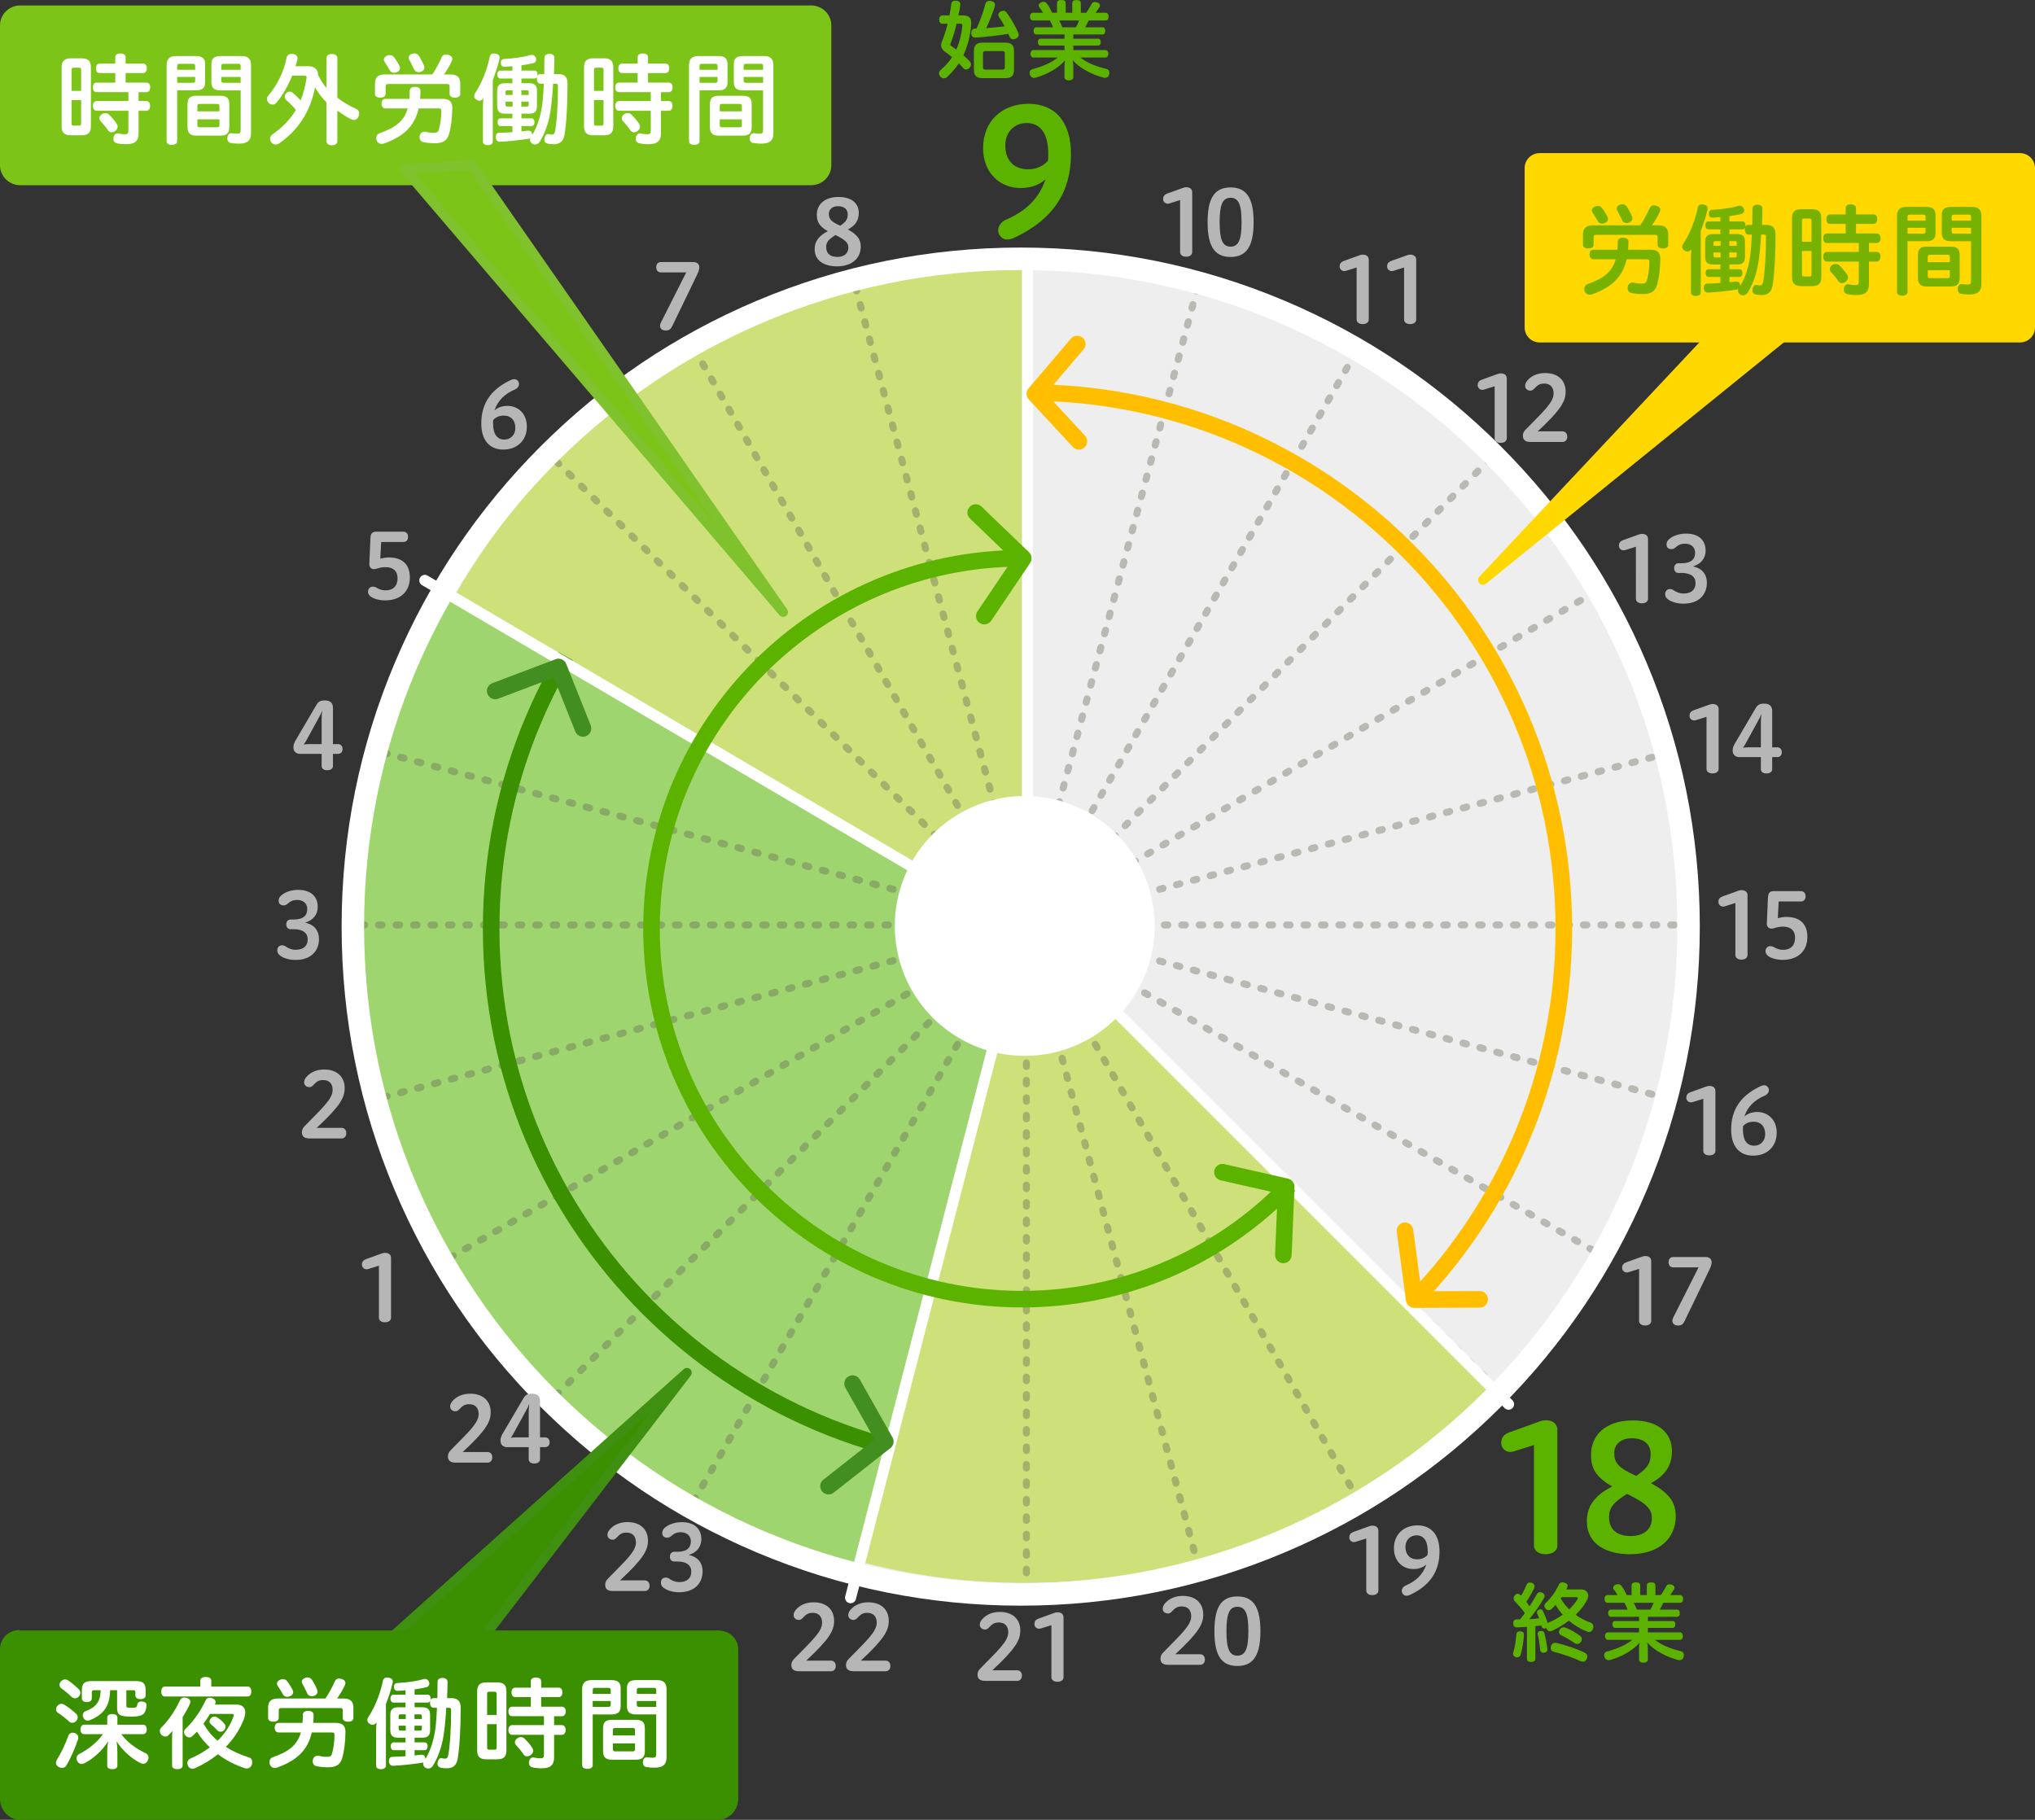 <svg xmlns="http://www.w3.org/2000/svg" xmlns:xlink="http://www.w3.org/1999/xlink" width="634" height="567" viewBox="0 0 634 567"><rect x="0" y="0" width="634" height="567" fill="#333333" stroke="none"/><path fill-rule="evenodd" clip-rule="evenodd" fill="#EEE" d="M113.405 288.494c0-113.69 92.158-205.85 205.848-205.85 113.69 0 205.85 92.16 205.85 205.85s-92.158 205.85-205.85 205.85c-113.69 0-205.848-92.158-205.848-205.85z"/><path fill="#CEE079" d="M319.77 286.46l-53.503 199.666c18.312 4.91 34.554 7.046 53.503 7.046 18.947 0 35.194-2.137 53.502-7.046 18.313-4.91 33.437-11.18 49.854-20.653 16.417-9.474 29.404-19.447 42.807-32.85L319.77 286.46z"/><path fill="#9ED56E" d="M140.76 184.83c-9.475 16.398-15.745 31.54-20.654 49.85-4.91 18.313-7.046 34.556-7.046 53.504 0 18.95 2.137 35.193 7.046 53.504 4.91 18.294 11.18 33.436 20.653 49.852 9.473 16.398 19.447 29.405 32.85 42.807 13.4 13.4 26.39 23.375 42.805 32.85 16.417 9.475 31.558 15.744 49.852 20.654l53.503-199.665L140.76 184.83z"/><path fill="#CEE079" d="M266.61 90.242c-18.31 4.892-33.778 11.163-50.195 20.637-16.415 9.49-29.403 19.464-42.805 32.85-13.403 13.4-23.032 26.405-32.506 42.82l179.01 103.356V83.196c-18.948 0-35.192 2.137-53.503 7.046z"/><path fill="none" d="M423.125 109.156c-16.417-9.474-32.06-15.745-50.368-20.636-18.312-4.91-34.556-7.046-53.504-7.046v206.71l146.16-146.177c-13.4-13.386-25.87-23.36-42.288-32.85zM423.125 109.156L319.77 288.184"/><g fill="none" stroke="#686859" stroke-width="2.195" stroke-linecap="round" stroke-linejoin="round" opacity=".4"><path d="M422.18 110.207l-.275.475"/><path stroke-dasharray="1.091,4.365" d="M419.73 114.466l-96.876 168.37"/><path d="M321.766 284.73l-.274.474"/></g><path fill="none" stroke="#000" stroke-width="1.723" stroke-linecap="round" stroke-linejoin="round" stroke-miterlimit="10" d="M320.2 287.426l-.43.758"/><path fill="none" d="M319.77 288.184l53.5-199.664"/><path fill="none" stroke="#000" stroke-width="1.723" stroke-linecap="round" stroke-linejoin="round" stroke-miterlimit="10" d="M319.77 288.184l.224-.828"/><g fill="none" stroke="#686859" stroke-width="2.195" stroke-linecap="round" stroke-linejoin="round" opacity=".4"><path d="M321.337 282.362l.142-.53"/><path stroke-dasharray="1.106,4.424" d="M322.626 277.56L372.23 92.77"/><path d="M372.804 90.634l.142-.53"/></g><path fill="none" d="M519.435 234.68c-4.893-18.31-11.16-33.452-20.65-49.85L319.77 288.183l146.162 146.162c13.4-13.4 23.376-26.408 32.852-42.807 9.49-16.417 15.74-31.56 20.65-49.853 4.91-18.31 7.047-34.555 7.047-53.504 0-18.948-2.136-35.19-7.045-53.502z"/><g fill="none" stroke="#686859" stroke-width="2.195" stroke-linecap="round" stroke-linejoin="round" opacity=".4"><path d="M319.77 288.184h.548"/><path stroke-dasharray="1.088,4.352" d="M324.67 288.184h199.086"/><path d="M525.932 288.184h.548"/></g><g fill="none" stroke="#686859" stroke-width="2.195" stroke-linecap="round" stroke-linejoin="round" opacity=".4"><path d="M319.77 288.184l.53-.142"/><path stroke-dasharray="1.088,4.352" d="M324.503 286.915l192.3-51.53"/><path d="M518.904 234.823l.53-.142"/></g><g fill="none" stroke="#686859" stroke-width="2.195" stroke-linecap="round" stroke-linejoin="round" opacity=".4"><path d="M319.77 288.184l.473-.278"/><path stroke-dasharray="1.108,4.433" d="M324.068 285.666l170.226-99.698"/><path d="M496.206 184.848l.474-.278"/></g><g fill="none" stroke="#686859" stroke-width="2.195" stroke-linecap="round" stroke-linejoin="round" opacity=".4"><path d="M319.77 288.184v.548"/><path stroke-dasharray="1.088,4.352" d="M319.77 293.084V492.17"/><path d="M319.77 494.346v.55"/></g><g fill="none" stroke="#686859" stroke-width="2.195" stroke-linecap="round" stroke-linejoin="round" opacity=".4"><path d="M319.77 288.184l.14.53"/><path stroke-dasharray="1.088,4.352" d="M321.038 292.917l51.528 192.3"/><path d="M373.13 487.32l.14.53"/></g><g fill="none" stroke="#686859" stroke-width="2.195" stroke-linecap="round" stroke-linejoin="round" opacity=".4"><path d="M319.77 288.184l.274.475"/><path stroke-dasharray="1.088,4.351" d="M322.22 292.427l99.543 172.41"/><path d="M422.85 466.72l.275.475"/></g><g fill="none" stroke="#686859" stroke-width="2.195" stroke-linecap="round" stroke-linejoin="round" opacity=".4"><path d="M173.61 434.346l.388-.388"/><path stroke-dasharray="1.088,4.351" d="M177.075 430.88l140.768-140.77"/><path d="M319.382 288.572l.388-.388"/></g><g fill="none" stroke="#686859" stroke-width="2.195" stroke-linecap="round" stroke-linejoin="round" opacity=".4"><path d="M216.415 467.195l.274-.475"/><path stroke-dasharray="1.088,4.351" d="M218.865 462.95l99.542-172.407"/><path d="M319.495 288.66l.275-.476"/></g><g fill="none" stroke="#686859" stroke-width="2.195" stroke-linecap="round" stroke-linejoin="round" opacity=".4"><path d="M319.77 288.184l-.53-.142"/><path stroke-dasharray="1.088,4.352" d="M315.036 286.915l-192.3-51.53"/><path d="M120.635 234.823l-.53-.142"/></g><g fill="none" stroke="#686859" stroke-width="2.195" stroke-linecap="round" stroke-linejoin="round" opacity=".4"><path d="M321.837 291.078l-.475-.274"/><path stroke-dasharray="1.101,4.403" d="M317.55 288.6L143.157 187.825"/><path d="M141.25 186.722l-.474-.274"/></g><g fill="none" stroke="#686859" stroke-width="2.195" stroke-linecap="round" stroke-linejoin="round" opacity=".4"><path d="M113.06 288.184h.548"/><path stroke-dasharray="1.088,4.352" d="M117.96 288.184h199.085"/><path d="M319.22 288.184h.55"/></g><g fill="none" stroke="#686859" stroke-width="2.195" stroke-linecap="round" stroke-linejoin="round" opacity=".4"><path d="M120.105 341.688l.53-.143"/><path stroke-dasharray="1.088,4.352" d="M124.84 340.42l192.298-51.53"/><path d="M319.24 288.326l.53-.142"/></g><g fill="none" stroke="#686859" stroke-width="2.195" stroke-linecap="round" stroke-linejoin="round" opacity=".4"><path d="M140.76 391.54l.474-.275"/><path stroke-dasharray="1.088,4.351" d="M145.002 389.09l172.408-99.544"/><path d="M319.294 288.458l.476-.274"/></g><g fill="none" stroke="#686859" stroke-width="2.195" stroke-linecap="round" stroke-linejoin="round" opacity=".4"><path d="M319.77 288.184l-.142-.53"/><path stroke-dasharray="1.109,4.434" d="M318.48 283.37L267.43 92.776"/><path d="M266.856 90.634l-.142-.53"/></g><g fill="none" stroke="#686859" stroke-width="2.195" stroke-linecap="round" stroke-linejoin="round" opacity=".4"><path d="M319.77 288.184l.53.143"/><path stroke-dasharray="1.088,4.353" d="M324.5 289.464l192.234 52.012"/><path d="M518.836 342.044l.53.144"/></g><g fill="none" stroke="#686859" stroke-width="2.195" stroke-linecap="round" stroke-linejoin="round" opacity=".4"><path d="M463.95 143.23l-.388.388"/><path stroke-dasharray="1.105,4.421" d="M460.444 146.752l-138.73 139.476"/><path d="M320.156 287.794l-.386.39.39.385"/><path stroke-dasharray="1.11,4.439" d="M323.32 291.686l140.674 138.7"/><path d="M465.575 431.945l.39.385"/></g><g fill="none" stroke="#686859" stroke-width="2.195" stroke-linecap="round" stroke-linejoin="round" opacity=".4"><path d="M495.817 389.266l-.475-.274"/><path stroke-dasharray="1.103,4.413" d="M491.515 386.795l-171.745-98.61-144.114-142.16"/><path d="M174.085 144.475l-.39-.385"/></g><g fill="none" stroke="#686859" stroke-width="2.195" stroke-linecap="round" stroke-linejoin="round" opacity=".4"><path d="M320.114 83.215v.55"/><path stroke-dasharray="1.108,4.432" d="M320.105 88.195l-.33 197.224"/><path d="M319.77 287.635v.55l-.275-.477"/><path stroke-dasharray="1.088,4.352" d="M317.32 283.938L217.853 111.47"/><path d="M216.707 109.62l-.292-.464"/></g><defs><path id="a" d="M116.85 170.497l204.987 117.136-56.845 206.71L53.114 459.89 84.12 158.44z"/></defs><clipPath id="b"><use xlink:href="#a" overflow="visible"/></clipPath><path clip-path="url(#b)" clip-rule="evenodd" fill="none" stroke="#3B9000" stroke-width="5.168" stroke-linecap="round" stroke-linejoin="round" stroke-miterlimit="10" d="M153.023 289.355c0-92.278 74.813-167.09 167.09-167.09 92.28 0 167.092 74.812 167.092 167.09 0 92.28-74.81 167.09-167.09 167.09s-167.092-74.81-167.092-167.09z"/><circle fill-rule="evenodd" clip-rule="evenodd" fill="#FFF" cx="319.253" cy="288.494" r="40.481"/><path clip-rule="evenodd" fill="none" stroke="#FFF" stroke-width="3.445" stroke-linecap="round" stroke-linejoin="round" stroke-miterlimit="10" d="M132.353 180.833l167.09 98.188M314.947 304.858l-49.955 192.93M335.617 303.137l134.362 134.36M320.114 256.626V79.2"/><defs><path id="c" d="M320.114 118.82v168.813L442.42 409.938l-80.963 32.728L216.76 425.44l-82.685-136.085 24.116-75.794z"/></defs><clipPath id="d"><use xlink:href="#c" overflow="visible"/></clipPath><path clip-path="url(#d)" clip-rule="evenodd" fill="none" stroke="#5BB300" stroke-width="5.168" stroke-linecap="round" stroke-linejoin="round" stroke-miterlimit="10" d="M202.98 289.355c0-63.735 51.677-115.413 115.412-115.413 63.736 0 115.412 51.677 115.412 115.413s-51.676 115.413-115.412 115.413c-63.736 0-115.413-51.677-115.413-115.413z"/><path clip-rule="evenodd" fill="none" stroke="#5BB300" stroke-width="5.168" stroke-linecap="round" stroke-linejoin="round" stroke-miterlimit="10" d="M380.86 365.22l19.86 4.51-.895 21.258M303.986 159.69l14.815 14.246-12.145 18.018"/><defs><path id="e" d="M321.837 101.594v186.04L444.14 409.937l49.956-39.622 6.89-87.85L456.2 158.438z"/></defs><clipPath id="f"><use xlink:href="#e" overflow="visible"/></clipPath><path clip-path="url(#f)" clip-rule="evenodd" fill="none" stroke="#FFBF00" stroke-width="5.168" stroke-linecap="round" stroke-linejoin="round" stroke-miterlimit="10" d="M153.023 289.355c0-92.278 74.813-167.09 167.09-167.09 92.28 0 167.092 74.812 167.092 167.09 0 92.28-74.81 167.09-167.09 167.09s-167.092-74.81-167.092-167.09z"/><path clip-rule="evenodd" fill="none" stroke="#FFBF00" stroke-width="5.168" stroke-linecap="round" stroke-linejoin="round" stroke-miterlimit="10" d="M460.978 404.832l-20.38.068-2.876-21.427M336.135 137.5l-13.73-14.812 13.212-15.504"/><path clip-rule="evenodd" fill="none" stroke="#428E1F" stroke-width="5.168" stroke-linecap="round" stroke-linejoin="round" stroke-miterlimit="10" d="M154.274 215.285L174 207.81l7.63 19.136M265.617 431.08l10.198 18.053-17.69 13.9"/><path fill="#FFF" d="M318 84.13c112.98 0 204.572 91.59 204.572 204.57 0 112.983-91.59 204.573-204.572 204.573S113.428 401.683 113.428 288.7c0-112.98 91.59-204.57 204.572-204.57m0-7c-28.56 0-56.267 5.594-82.355 16.628-25.194 10.656-47.82 25.91-67.248 45.34s-34.683 42.053-45.34 67.247c-11.034 26.088-16.628 53.797-16.628 82.355 0 28.56 5.594 56.268 16.628 82.355 10.656 25.195 25.91 47.82 45.34 67.25 19.427 19.427 42.053 34.68 67.247 45.338 26.088 11.034 53.797 16.63 82.355 16.63s56.268-5.596 82.355-16.63c25.194-10.657 47.82-25.91 67.248-45.34 19.43-19.427 34.683-42.053 45.34-67.248 11.034-26.088 16.63-53.797 16.63-82.356 0-28.56-5.596-56.268-16.63-82.356-10.657-25.194-25.91-47.82-45.34-67.248-19.428-19.428-42.054-34.683-67.248-45.34C374.268 82.725 346.56 77.13 318 77.13z"/><path fill-rule="evenodd" clip-rule="evenodd" fill="#FFD800" d="M479.724 47.7h149.554c2.613 0 4.723 2.082 4.723 4.66v49.684c0 2.578-2.108 4.658-4.722 4.658H479.724c-2.616 0-4.724-2.08-4.724-4.658V52.36c0-2.578 2.107-4.66 4.724-4.66z"/><path fill-rule="evenodd" clip-rule="evenodd" fill="#3B9000" stroke="#3F8F11" stroke-width="3" stroke-linecap="round" stroke-linejoin="round" stroke-miterlimit="10" d="M151 509.7l-30 1.334 93-83.333z"/><path fill-rule="evenodd" clip-rule="evenodd" fill="#FFD800" stroke="#FFD800" stroke-width="3" stroke-linecap="round" stroke-linejoin="round" stroke-miterlimit="10" d="M540.21 97.384l21.334 2.666L462 180.7z"/><g fill-rule="evenodd" clip-rule="evenodd" fill="#7DC419"><path d="M6.28 1.7h246.44c3.47 0 6.28 2.786 6.28 6.223V51.48c0 3.437-2.81 6.22-6.28 6.22H6.28C2.81 57.7 0 54.918 0 51.48V7.922C0 4.486 2.81 1.7 6.28 1.7z"/><path stroke="#7FC22E" stroke-width="3" stroke-linecap="round" stroke-linejoin="round" stroke-miterlimit="10" d="M126.076 52.7L147 51.4 244 190.7z"/></g><g fill="#FFF"><path d="M28.317 39.384c0 1.984-.93 2.76-2.82 2.76h-3.442c-1.923 0-2.853-.776-2.853-2.76v-18.45c0-1.953.93-2.758 2.853-2.758h3.44c1.893 0 2.822.806 2.822 2.76v18.448zm-3.038-11.07v-6.48c0-.62-.218-.744-.745-.744h-1.458c-.59 0-.775.124-.775.744v6.48h2.977zM22.3 31.198v7.193c0 .683.186.745.775.745h1.458c.527 0 .744-.062.744-.744V31.2H22.3zm13.612-8.433h-4.868c-.744 0-1.147-.59-1.147-1.488 0-.837.402-1.458 1.146-1.458h4.868v-2.016c0-.744.62-1.147 1.58-1.147.993 0 1.645.403 1.645 1.147v2.015h5.487c.713 0 1.116.588 1.116 1.425 0 .9-.403 1.52-1.116 1.52H39.14v2.977h6.48c.743 0 1.177.59 1.177 1.457s-.434 1.52-1.178 1.52h-2.45v2.758h2.386c.775 0 1.21.59 1.21 1.488 0 .93-.435 1.55-1.21 1.55H43.17v7.038c0 2.42-1.24 3.38-3.752 3.38-1.21 0-2.14-.093-2.946-.28-.744-.154-1.147-.65-1.147-1.394 0-.155 0-.28.03-.465.156-.744.652-1.24 1.272-1.24.093 0 .187 0 .28.03.65.156 1.395.25 2.015.25.806 0 1.085-.218 1.085-1.117v-6.2h-9.89c-.745 0-1.18-.62-1.18-1.52s.435-1.52 1.18-1.52h9.89v-2.76h-9.922c-.744 0-1.147-.62-1.147-1.487s.403-1.487 1.147-1.487h5.83v-2.978zm-3.1 12.464c.402 0 .805.154 1.084.402.837.775 1.892 2.016 2.512 3.008.155.28.248.558.248.837 0 .496-.248.93-.775 1.333-.372.28-.775.403-1.147.403-.403 0-.806-.186-1.054-.558-.65-.992-1.644-2.17-2.356-2.915-.248-.28-.372-.59-.372-.9 0-.433.248-.867.713-1.208.34-.28.743-.403 1.146-.403zM55.193 43.973c0 .744-.65 1.147-1.674 1.147-.962 0-1.613-.403-1.613-1.147v-23.69c0-1.83.868-2.82 2.915-2.82h6.2c2.017 0 2.885.743 2.885 2.54v5.613c0 1.798-.868 2.542-2.884 2.542h-5.83v15.815zm5.612-23.38c0-.557-.248-.712-.744-.712h-4.154c-.496 0-.713.156-.713.714v1.147h5.612v-1.146zm-.744 5.21c.497 0 .745-.155.745-.682v-1.146h-5.612v1.83h4.868zm8.527 4.03c2.077 0 2.853.714 2.853 2.73v6.914c0 2.016-.775 2.79-2.853 2.79h-7.35c-2.014 0-2.82-.774-2.82-2.79v-6.914c0-2.016.806-2.73 2.82-2.73h7.35zm-.216 3.226c0-.528-.216-.684-.712-.684H62.2c-.496 0-.713.155-.713.683V34.7h6.884V33.06zm-6.883 5.952c0 .496.217.65.713.65h5.457c.496 0 .713-.154.713-.65v-1.83h-6.884v1.83zm7.256-10.853c-2.016 0-2.884-.745-2.884-2.543v-5.612c0-1.798.867-2.542 2.883-2.542h6.542c2.077 0 2.915.992 2.915 2.822V41.43c0 2.326-1.085 3.318-3.75 3.318-.808 0-1.83-.062-2.513-.186-.65-.093-1.116-.59-1.116-1.457 0-.093 0-.187.032-.28.062-.867.65-1.332 1.178-1.332.062 0 .124 0 .187.03.465.063 1.24.125 1.705.125.806 0 1.054-.248 1.054-1.147V28.16h-6.233zm6.232-7.566c0-.558-.186-.713-.713-.713h-4.558c-.527 0-.775.156-.775.714v1.147h6.045v-1.146zm0 3.38H68.93v1.147c0 .528.247.683.774.683h5.27v-1.83zM91.03 23.57c-1.27 3.132-2.945 6.14-4.9 8.403-.31.403-.774.62-1.24.62-.402 0-.836-.155-1.177-.527-.372-.372-.558-.807-.558-1.21s.155-.805.465-1.115c2.604-3.038 4.837-7.316 5.674-11.812.155-.744.775-1.147 1.58-1.147.125 0 .28 0 .404.032.837.124 1.426.62 1.426 1.333 0 .124-.03.248-.062.372-.155.713-.34 1.396-.59 2.108h4.03c1.924 0 3.01 1.023 3.04 2.79.744 1.427 1.612 2.823 2.604 4.032v-9.333c0-.806.65-1.302 1.674-1.302 1.023 0 1.706.496 1.706 1.302v12.34c1.954 1.52 4.093 2.667 5.953 3.504.557.248.836.775.836 1.364 0 .31-.062.65-.217.992-.25.682-.776 1.054-1.396 1.054-.248 0-.527-.062-.807-.186-1.302-.62-2.883-1.612-4.372-2.73v9.55c0 .745-.682 1.272-1.706 1.272s-1.675-.527-1.675-1.27V31.91c-1.303-1.332-2.543-2.883-3.566-4.68-1.52 7.657-5.303 13.362-11.132 17.393-.34.28-.744.403-1.147.403-.495 0-.99-.217-1.363-.713-.248-.372-.372-.744-.372-1.085 0-.527.28-1.023.713-1.333 3.193-2.232 5.612-4.744 7.348-7.66-.96-1.146-1.954-2.107-3.007-3.068-.312-.31-.497-.682-.497-1.054 0-.34.124-.682.403-.992.28-.402.682-.588 1.085-.588.373 0 .745.155 1.086.435.868.744 1.644 1.52 2.388 2.294.837-2.045 1.426-4.31 1.83-6.85.03-.125.03-.218.03-.31 0-.373-.187-.528-.62-.528H91.03zM140.354 23.198c2.046 0 3.038.9 3.038 2.79v3.256c0 .744-.59 1.178-1.643 1.178s-1.675-.434-1.675-1.178V26.95c0-.59-.217-.775-.806-.775h-18.326c-.59 0-.806.187-.806.775v2.294c0 .744-.62 1.178-1.675 1.178-1.023 0-1.643-.434-1.643-1.178V25.99c0-1.893.992-2.792 3.04-2.792h14.82c1.116-1.643 2.202-3.69 2.915-5.333.28-.62.744-.9 1.333-.9.28 0 .59.063.93.187.714.248 1.055.682 1.055 1.21 0 .186-.062.434-.155.65-.62 1.364-1.55 2.945-2.45 4.186h2.046zm-2.512 7.597c2.016 0 3.07.775 3.07 2.73 0 3.192-.404 6.138-1.024 8.277-.65 2.078-1.922 2.822-4.465 2.822-1.364 0-2.574-.124-3.627-.372-.65-.124-1.085-.744-1.085-1.52 0-.186.032-.37.094-.588.155-.62.713-1.116 1.426-1.116.093 0 .217 0 .31.03.683.156 1.55.312 2.45.312 1.178 0 1.52-.248 1.736-1.023.465-1.52.775-3.72.775-5.86 0-.558-.31-.713-.898-.713h-6.17c-1.24 5.457-4.59 8.682-10.635 10.883-.31.124-.62.187-.9.187-.682 0-1.24-.372-1.52-1.023-.092-.247-.154-.526-.154-.805 0-.682.372-1.302 1.055-1.52 5.054-1.735 7.658-3.875 8.743-7.72h-6.975c-.744 0-1.178-.59-1.178-1.488 0-.93.434-1.488 1.178-1.488h7.503c.062-.776.093-1.645.093-2.543 0-.744.62-1.21 1.676-1.21.992 0 1.674.466 1.674 1.21 0 .9-.03 1.736-.124 2.542h6.976zM121.41 17.152c.526 0 .99.217 1.3.62.683.868 1.458 2.14 1.77 2.82.092.188.154.404.154.62 0 .528-.34 1.024-.992 1.272-.28.124-.558.186-.837.186-.558 0-1.085-.217-1.333-.713-.34-.62-1.054-1.798-1.705-2.79-.124-.187-.187-.403-.187-.59 0-.464.34-.96.93-1.208.31-.156.62-.218.9-.218zm7.72-.527c.558 0 1.022.248 1.363.775.527.775 1.24 2.14 1.612 3.07.093.216.124.402.124.588 0 .527-.31.992-.962 1.27-.248.094-.527.156-.806.156-.65 0-1.24-.31-1.458-.868-.34-.806-.992-2.077-1.52-3.04-.123-.185-.185-.402-.185-.588 0-.496.37-.96.96-1.178.312-.122.62-.185.87-.185zM150.456 33.523c0-.93.062-1.922.155-2.884-.34.495-.774.743-1.24.743-.34 0-.65-.124-.99-.34-.404-.28-.652-.714-.652-1.18 0-.278.093-.526.248-.774 2.232-3.35 3.783-7.474 4.59-11.318.123-.713.558-1.116 1.302-1.116.155 0 .31.03.496.062.837.124 1.302.558 1.302 1.21 0 .123 0 .278-.062.433-.465 2.048-1.18 4.28-2.078 6.574v19.13c0 .776-.62 1.148-1.582 1.148-.9 0-1.488-.372-1.488-1.147V33.523zm21.86-7.44c-.187 3.503-.466 6.324-.838 8.65-.527 3.565-1.768 6.914-3.318 9.425-.372.56-.9.868-1.458.868-.28 0-.558-.093-.837-.248-.496-.31-.744-.713-.744-1.21 0-.123.032-.31.094-.464-.155.062-.31.093-.496.124-2.666.403-6.108.806-8.96.93h-.062c-.682 0-1.178-.496-1.24-1.333v-.093c0-.9.403-1.364 1.054-1.364 1.302-.03 2.698-.093 4.124-.187v-1.89h-3.75c-.528 0-.87-.558-.87-1.24 0-.65.342-1.178.87-1.178h3.75v-1.457h-2.294c-1.675 0-2.45-.683-2.45-2.356v-4.776c0-1.674.775-2.356 2.45-2.356h2.294V24.47h-3.75c-.59 0-.962-.558-.962-1.24 0-.713.372-1.24.96-1.24h3.752v-1.333c-.868.062-1.705.124-2.51.155h-.063c-.712 0-1.022-.527-1.022-1.27 0-.776.372-1.148 1.116-1.18 2.698-.155 5.58-.465 8.062-1.21.187-.03.34-.06.496-.06.527 0 .93.278 1.21.867.092.216.123.433.123.62 0 .526-.31.96-.93 1.115-1.178.28-2.418.496-3.66.65v1.645h4.094c.588 0 .93.527.93 1.21 0 .186-.032.34-.063.495.186-.403.496-.62.93-.62h1.21c.03-1.705.06-3.44.06-5.146 0-.714.62-1.148 1.55-1.148.87 0 1.552.434 1.552 1.178 0 1.643-.063 3.35-.125 4.96l-.03.156h1.3c2.047 0 2.947.9 2.947 2.977 0 5.953-.28 12-.93 15.938-.373 2.202-1.644 2.946-3.38 2.946-.682 0-1.395-.062-1.798-.155-.744-.185-1.116-.588-1.116-1.27 0-.155.03-.31.062-.465.124-.744.558-1.302 1.085-1.302.093 0 .186.03.31.062.093.03.465.124.868.124.496 0 .837-.156 1.023-1.086.59-3.132.9-8.96.9-13.922 0-.744-.218-.837-.838-.837h-.683zm-14.108 2.045c-.527 0-.713.093-.713.65v.808h2.202v-1.458h-1.49zm-.714 3.535v.93c0 .496.186.62.713.62h1.488v-1.55h-2.2zm7.224-2.077v-.807c0-.56-.155-.652-.713-.652h-1.58v1.458h2.293zm-.713 3.627c.558 0 .713-.124.713-.62v-.93h-2.294v1.55h1.58zm-1.55 7.72c.713-.06 1.364-.123 2.015-.216h.217c.62 0 1.023.34 1.085.992.03.154.03.247.03.37 1.8-2.852 2.854-6.82 3.226-10.23.155-1.49.31-3.504.403-5.768h-1.084c-.682 0-1.085-.62-1.085-1.55 0-.217.032-.434.063-.59-.155.312-.403.528-.775.528h-4.093v1.457h2.418c1.674 0 2.418.683 2.418 2.356v4.775c0 1.674-.743 2.356-2.417 2.356h-2.418v1.457h3.163c.558 0 .9.528.9 1.18 0 .68-.342 1.24-.9 1.24h-3.163v1.644zM191.067 39.384c0 1.984-.93 2.76-2.82 2.76h-3.442c-1.923 0-2.853-.776-2.853-2.76v-18.45c0-1.953.93-2.758 2.853-2.758h3.44c1.893 0 2.822.806 2.822 2.76v18.448zm-3.038-11.07v-6.48c0-.62-.218-.744-.745-.744h-1.458c-.59 0-.775.124-.775.744v6.48h2.977zm-2.978 2.884v7.193c0 .683.186.745.775.745h1.458c.527 0 .744-.062.744-.744V31.2h-2.978zm13.612-8.433h-4.868c-.744 0-1.147-.59-1.147-1.488 0-.837.402-1.458 1.146-1.458h4.868v-2.016c0-.744.62-1.147 1.58-1.147.993 0 1.645.403 1.645 1.147v2.015h5.487c.713 0 1.116.588 1.116 1.425 0 .9-.403 1.52-1.116 1.52h-5.488v2.977h6.48c.743 0 1.177.59 1.177 1.457s-.434 1.52-1.178 1.52h-2.45v2.758h2.386c.775 0 1.21.59 1.21 1.488 0 .93-.435 1.55-1.21 1.55h-2.387v7.038c0 2.42-1.24 3.38-3.752 3.38-1.21 0-2.14-.093-2.946-.28-.744-.154-1.147-.65-1.147-1.394 0-.155 0-.28.03-.465.156-.744.652-1.24 1.272-1.24.093 0 .187 0 .28.03.65.156 1.395.25 2.015.25.806 0 1.085-.218 1.085-1.117v-6.2h-9.89c-.745 0-1.18-.62-1.18-1.52s.435-1.52 1.18-1.52h9.89v-2.76h-9.922c-.744 0-1.147-.62-1.147-1.487s.403-1.487 1.147-1.487h5.83v-2.978zm-3.1 12.464c.402 0 .805.154 1.084.402.837.775 1.892 2.016 2.512 3.008.155.28.248.558.248.837 0 .496-.248.93-.775 1.333-.372.28-.775.403-1.147.403-.403 0-.806-.186-1.054-.558-.65-.992-1.644-2.17-2.356-2.915-.248-.28-.372-.59-.372-.9 0-.433.248-.867.713-1.208.34-.28.743-.403 1.146-.403zM217.943 43.973c0 .744-.65 1.147-1.674 1.147-.962 0-1.613-.403-1.613-1.147v-23.69c0-1.83.868-2.82 2.915-2.82h6.2c2.017 0 2.885.743 2.885 2.54v5.613c0 1.798-.868 2.542-2.884 2.542h-5.83v15.815zm5.612-23.38c0-.557-.248-.712-.744-.712h-4.154c-.496 0-.713.156-.713.714v1.147h5.612v-1.146zm-.744 5.21c.497 0 .745-.155.745-.682v-1.146h-5.612v1.83h4.868zm8.527 4.03c2.077 0 2.853.714 2.853 2.73v6.914c0 2.016-.775 2.79-2.853 2.79h-7.35c-2.014 0-2.82-.774-2.82-2.79v-6.914c0-2.016.806-2.73 2.82-2.73h7.35zm-.216 3.226c0-.528-.216-.684-.712-.684h-5.457c-.495 0-.712.155-.712.683V34.7h6.884V33.06zm-6.883 5.952c0 .496.217.65.713.65h5.457c.496 0 .713-.154.713-.65v-1.83h-6.884v1.83zm7.256-10.853c-2.016 0-2.884-.745-2.884-2.543v-5.612c0-1.798.867-2.542 2.883-2.542h6.542c2.077 0 2.915.992 2.915 2.822V41.43c0 2.326-1.085 3.318-3.75 3.318-.808 0-1.83-.062-2.513-.186-.65-.093-1.116-.59-1.116-1.457 0-.093 0-.187.032-.28.062-.867.65-1.332 1.178-1.332.062 0 .124 0 .187.03.465.063 1.24.125 1.705.125.806 0 1.054-.248 1.054-1.147V28.16h-6.233zm6.232-7.566c0-.558-.186-.713-.713-.713h-4.558c-.527 0-.775.156-.775.714v1.147h6.045v-1.146zm0 3.38h-6.046v1.147c0 .528.247.683.774.683h5.27v-1.83z"/></g><g fill="#77B200"><path d="M516.703 70.198c2.047 0 3.04.9 3.04 2.79v3.256c0 .744-.59 1.178-1.644 1.178-1.056 0-1.676-.434-1.676-1.178V73.95c0-.59-.218-.775-.806-.775h-18.324c-.59 0-.807.187-.807.775v2.294c0 .744-.62 1.178-1.674 1.178-1.023 0-1.645-.434-1.645-1.178V72.99c0-1.893.992-2.792 3.04-2.792h14.82c1.116-1.643 2.2-3.69 2.914-5.333.278-.62.744-.9 1.333-.9.28 0 .59.063.93.187.714.248 1.055.682 1.055 1.21 0 .186-.062.434-.154.65-.62 1.364-1.55 2.945-2.45 4.186h2.047zm-2.51 7.597c2.014 0 3.068.775 3.068 2.73 0 3.192-.4 6.138-1.022 8.277-.65 2.078-1.922 2.822-4.465 2.822-1.363 0-2.572-.124-3.627-.372-.65-.124-1.086-.744-1.086-1.52 0-.186.03-.37.094-.588.154-.62.713-1.116 1.426-1.116.094 0 .217 0 .31.03.683.156 1.552.312 2.45.312 1.178 0 1.52-.248 1.736-1.023.465-1.52.775-3.72.775-5.86 0-.558-.31-.713-.898-.713h-6.17c-1.24 5.457-4.59 8.682-10.636 10.883-.31.124-.62.187-.898.187-.682 0-1.24-.372-1.52-1.023-.094-.247-.154-.526-.154-.805 0-.682.37-1.302 1.053-1.52 5.055-1.735 7.66-3.875 8.744-7.72h-6.976c-.744 0-1.178-.59-1.178-1.488 0-.93.434-1.488 1.178-1.488h7.504c.062-.776.094-1.645.094-2.543 0-.744.62-1.21 1.674-1.21.992 0 1.674.466 1.674 1.21 0 .9-.03 1.736-.123 2.542h6.975zM497.76 64.152c.527 0 .992.217 1.302.62.683.868 1.458 2.14 1.767 2.82.093.188.155.404.155.62 0 .528-.342 1.024-.992 1.272-.28.124-.56.186-.838.186-.56 0-1.085-.217-1.333-.713-.34-.62-1.054-1.798-1.706-2.79-.123-.187-.186-.403-.186-.59 0-.464.342-.96.93-1.208.31-.156.62-.218.9-.218zm7.72-.527c.557 0 1.022.248 1.363.775.527.775 1.24 2.14 1.613 3.07.092.216.123.402.123.588 0 .527-.312.992-.962 1.27-.248.094-.527.156-.807.156-.65 0-1.24-.31-1.456-.868-.34-.806-.992-2.077-1.52-3.04-.123-.185-.186-.402-.186-.588 0-.496.372-.96.96-1.178.314-.122.624-.185.872-.185zM526.805 80.523c0-.93.062-1.922.156-2.884-.34.495-.774.743-1.24.743-.34 0-.65-.124-.99-.34-.405-.28-.653-.714-.653-1.18 0-.278.094-.526.248-.774 2.232-3.35 3.783-7.474 4.59-11.318.123-.713.56-1.116 1.303-1.116.154 0 .31.03.496.062.836.124 1.3.558 1.3 1.21 0 .123 0 .278-.06.433-.466 2.048-1.18 4.28-2.078 6.574v19.13c0 .776-.62 1.148-1.582 1.148-.898 0-1.488-.372-1.488-1.147V80.523zm21.86-7.44c-.187 3.503-.466 6.324-.837 8.65-.527 3.565-1.768 6.914-3.318 9.425-.372.56-.898.868-1.457.868-.28 0-.56-.093-.838-.248-.496-.31-.744-.713-.744-1.21 0-.123.032-.31.095-.464-.155.062-.31.093-.496.124-2.667.403-6.11.806-8.962.93h-.062c-.682 0-1.178-.496-1.24-1.333v-.093c0-.9.404-1.364 1.055-1.364 1.304-.03 2.698-.093 4.124-.187v-1.89h-3.75c-.527 0-.87-.558-.87-1.24 0-.65.343-1.178.87-1.178h3.75v-1.457h-2.293c-1.675 0-2.45-.683-2.45-2.356v-4.776c0-1.674.775-2.356 2.45-2.356h2.294V71.47h-3.75c-.59 0-.963-.558-.963-1.24 0-.713.374-1.24.963-1.24h3.75v-1.333c-.866.062-1.704.124-2.51.155h-.062c-.712 0-1.022-.527-1.022-1.27 0-.776.37-1.148 1.115-1.18 2.698-.155 5.582-.465 8.062-1.21.186-.03.34-.06.496-.06.528 0 .93.278 1.21.867.094.216.124.433.124.62 0 .526-.31.96-.93 1.115-1.18.28-2.42.496-3.66.65v1.645h4.094c.59 0 .93.527.93 1.21 0 .186-.03.34-.06.495.185-.403.495-.62.93-.62h1.208c.03-1.705.062-3.44.062-5.146 0-.714.62-1.148 1.55-1.148.868 0 1.552.434 1.552 1.178 0 1.643-.062 3.35-.125 4.96l-.03.156h1.302c2.047 0 2.945.9 2.945 2.977 0 5.953-.28 12-.93 15.938-.373 2.202-1.644 2.946-3.38 2.946-.683 0-1.396-.062-1.798-.155-.744-.185-1.117-.588-1.117-1.27 0-.155.03-.31.062-.465.123-.744.558-1.302 1.085-1.302.092 0 .186.03.31.062.093.03.465.124.868.124.496 0 .837-.156 1.023-1.086.588-3.132.898-8.96.898-13.922 0-.744-.217-.837-.837-.837h-.683zm-14.108 2.045c-.527 0-.713.093-.713.65v.808h2.2v-1.458h-1.487zm-.713 3.535v.93c0 .496.186.62.713.62h1.488v-1.55h-2.2zm7.224-2.077v-.807c0-.56-.155-.652-.713-.652h-1.582v1.458h2.295zm-.713 3.627c.558 0 .713-.124.713-.62v-.93h-2.295v1.55h1.582zm-1.55 7.72c.713-.06 1.364-.123 2.016-.216h.218c.62 0 1.023.34 1.086.992.03.154.03.247.03.37 1.798-2.852 2.853-6.82 3.225-10.23.154-1.49.31-3.504.402-5.768h-1.086c-.682 0-1.084-.62-1.084-1.55 0-.217.03-.434.06-.59-.153.312-.4.528-.773.528h-4.094v1.457h2.418c1.675 0 2.42.683 2.42 2.356v4.775c0 1.674-.745 2.356-2.42 2.356h-2.418v1.457h3.162c.56 0 .9.528.9 1.18 0 .68-.342 1.24-.9 1.24h-3.162v1.644zM567.418 86.384c0 1.984-.932 2.76-2.822 2.76h-3.44c-1.923 0-2.855-.776-2.855-2.76v-18.45c0-1.953.933-2.758 2.855-2.758h3.44c1.892 0 2.823.806 2.823 2.76v18.448zm-3.04-11.07v-6.48c0-.62-.216-.744-.743-.744h-1.457c-.59 0-.775.124-.775.744v6.48h2.976zm-2.976 2.884v7.193c0 .683.186.745.775.745h1.457c.527 0 .744-.062.744-.744V78.2h-2.976zm13.612-8.433h-4.867c-.744 0-1.148-.59-1.148-1.488 0-.837.403-1.458 1.147-1.458h4.867v-2.016c0-.744.62-1.147 1.582-1.147.992 0 1.643.403 1.643 1.147v2.015h5.487c.713 0 1.115.588 1.115 1.425 0 .9-.402 1.52-1.115 1.52h-5.488v2.977h6.48c.743 0 1.177.59 1.177 1.457s-.434 1.52-1.178 1.52h-2.45v2.758h2.387c.775 0 1.21.59 1.21 1.488 0 .93-.435 1.55-1.21 1.55h-2.387v7.038c0 2.42-1.24 3.38-3.752 3.38-1.21 0-2.14-.093-2.945-.28-.744-.154-1.148-.65-1.148-1.394 0-.155 0-.28.03-.465.157-.744.653-1.24 1.272-1.24.094 0 .186 0 .28.03.65.156 1.394.25 2.015.25.807 0 1.085-.218 1.085-1.117v-6.2h-9.892c-.744 0-1.178-.62-1.178-1.52s.434-1.52 1.178-1.52h9.892v-2.76h-9.922c-.744 0-1.147-.62-1.147-1.487s.403-1.487 1.147-1.487h5.83v-2.978zm-3.1 12.464c.402 0 .805.154 1.084.402.838.775 1.892 2.016 2.512 3.008.154.28.248.558.248.837 0 .496-.248.93-.775 1.333-.37.28-.775.403-1.146.403-.404 0-.807-.186-1.055-.558-.65-.992-1.643-2.17-2.356-2.915-.248-.28-.372-.59-.372-.9 0-.433.248-.867.713-1.208.34-.28.743-.403 1.146-.403zM594.293 90.973c0 .744-.65 1.147-1.674 1.147-.962 0-1.614-.403-1.614-1.147v-23.69c0-1.83.87-2.82 2.915-2.82h6.202c2.015 0 2.884.743 2.884 2.54v5.613c0 1.798-.87 2.542-2.884 2.542h-5.83v15.815zm5.61-23.38c0-.557-.247-.712-.743-.712h-4.154c-.496 0-.713.156-.713.714v1.147h5.61v-1.146zm-.743 5.21c.496 0 .744-.155.744-.682v-1.146h-5.61v1.83h4.866zm8.528 4.03c2.078 0 2.853.714 2.853 2.73v6.914c0 2.016-.773 2.79-2.852 2.79h-7.348c-2.016 0-2.822-.774-2.822-2.79v-6.914c0-2.016.807-2.73 2.822-2.73h7.348zm-.217 3.226c0-.528-.216-.684-.712-.684H601.3c-.495 0-.712.155-.712.683V81.7h6.883V80.06zm-6.882 5.952c0 .496.217.65.713.65h5.458c.496 0 .713-.154.713-.65v-1.83h-6.882v1.83zm7.254-10.853c-2.015 0-2.883-.745-2.883-2.543v-5.612c0-1.798.867-2.542 2.882-2.542h6.543c2.078 0 2.914.992 2.914 2.822V88.43c0 2.326-1.085 3.318-3.753 3.318-.805 0-1.828-.062-2.51-.186-.652-.093-1.117-.59-1.117-1.457 0-.093 0-.187.03-.28.063-.867.65-1.332 1.18-1.332.06 0 .124 0 .185.03.466.063 1.24.125 1.706.125.807 0 1.055-.248 1.055-1.147V75.16h-6.233zm6.232-7.566c0-.558-.186-.713-.713-.713h-4.557c-.526 0-.774.156-.774.714v1.147h6.044v-1.146zm0 3.38h-6.045v1.147c0 .528.247.683.773.683h5.27v-1.83z"/></g><g><path fill="#B6B6B6" d="M209.432 101.61c-.42.867-.868 1.37-2.044 1.37-1.008 0-1.764-.56-1.764-1.455 0-.308.084-.616.252-.98l7.924-15.68h-7.924c-.784 0-1.428-.532-1.428-1.596s.644-1.625 1.428-1.625h10.136c1.148 0 1.848.644 1.848 1.568 0 .672-.112 1.176-.672 2.352l-7.756 16.044z"/></g><g><path fill="#B6B6B6" d="M264.164 71.5c2.884 1.57 4.004 3.053 4.004 5.32 0 3.613-2.688 6.16-7.392 6.16-3.78 0-6.972-1.595-6.972-5.32 0-2.743 1.624-4.34 4.088-5.627-2.8-1.596-3.416-3.108-3.416-5.124 0-3.11 2.324-5.545 6.748-5.545 4.032 0 6.328 1.932 6.328 4.956 0 2.465-1.232 4.033-3.388 5.18zm-3.864 1.737c-2.156 1.316-2.912 2.24-2.912 3.752 0 1.567.84 3.05 3.472 3.05s3.444-1.54 3.444-2.855c0-1.344-.532-2.268-4.004-3.948zm1.484-2.912c1.82-1.232 2.324-2.044 2.324-3.556 0-1.57-1.12-2.52-3.052-2.52-1.876 0-2.828 1.12-2.828 2.35 0 1.54.56 2.41 3.556 3.725z"/></g><g><path fill="#5BB300" d="M325.725 55.88c-2.105 1.837-4.645 2.7-7.83 2.7-5.994 0-11.61-4.32-11.61-12.473 0-8.532 6.103-13.77 14.095-13.77 8.48 0 13.284 5.777 13.284 15.66 0 11.23-4.968 20.087-17.55 26.028-.54.27-1.35.594-2.27.594s-1.835-.325-2.482-1.46c-.27-.485-.38-.97-.38-1.457 0-1.512 1.298-2.754 2.16-3.132 6.264-2.645 10.53-6.587 12.583-12.69zm.755-5.777c.055-.756.108-1.026.108-2.052 0-6.37-2.376-9.72-6.75-9.72-3.618 0-6.642 2.593-6.642 7.02 0 4.483 2.592 7.4 7.073 7.4 2 0 4.375-.595 6.21-2.647z"/></g><g fill="#B6B6B6"><path d="M367.656 62.34l-3.305 1.037c-.194.056-.362.084-.53.084-.84 0-1.456-.67-1.456-1.427 0-.672.196-1.344 1.372-1.764l4.9-1.765c.308-.112.7-.168.896-.168 1.26 0 1.903.616 1.903 1.624v18.593c0 .784-.644 1.428-1.903 1.428-1.23 0-1.876-.643-1.876-1.427V62.34zM376.223 69.23c0-7.253 1.988-10.837 7.168-10.837 5.182 0 7.17 3.668 7.17 10.836 0 7.14-1.988 10.835-7.17 10.835-5.18 0-7.167-3.612-7.167-10.836zm10.584 0c0-5.32-.867-7.617-3.416-7.617-2.574 0-3.414 2.296-3.414 7.616 0 5.29.84 7.615 3.415 7.615 2.55 0 3.417-2.324 3.417-7.616z"/></g><g fill="#B6B6B6"><path d="M422.656 83.34l-3.305 1.037c-.194.056-.362.084-.53.084-.84 0-1.456-.67-1.456-1.427 0-.672.196-1.344 1.372-1.764l4.9-1.765c.308-.112.7-.168.896-.168 1.26 0 1.903.616 1.903 1.624v18.593c0 .784-.644 1.428-1.903 1.428-1.23 0-1.876-.643-1.876-1.427V83.34zM437.44 83.34l-3.306 1.037c-.195.056-.363.084-.53.084-.84 0-1.457-.67-1.457-1.427 0-.672.196-1.344 1.372-1.764l4.9-1.765c.307-.112.698-.168.895-.168 1.26 0 1.903.616 1.903 1.624v18.593c0 .784-.644 1.428-1.903 1.428-1.23 0-1.876-.643-1.876-1.427V83.34z"/></g><g fill="#B6B6B6"><path d="M465.656 120.34l-3.305 1.037c-.194.056-.362.084-.53.084-.84 0-1.456-.67-1.456-1.427 0-.672.196-1.344 1.372-1.764l4.9-1.765c.308-.112.7-.168.896-.168 1.26 0 1.903.616 1.903 1.624v18.593c0 .784-.644 1.428-1.903 1.428-1.23 0-1.876-.643-1.876-1.427V120.34zM476.855 137.7c-1.232 0-2.408-.335-2.408-1.93 0-.87.336-1.4.98-2.045 5.404-5.544 8.596-8.316 8.596-11.144 0-2.015-1.148-3.08-2.94-3.08-1.315 0-2.044.505-2.603 1.093-.532.532-.952 1.12-1.68 1.12-1.036 0-1.652-.7-1.652-1.484 0-.56.196-1.093.728-1.71 1.373-1.595 3.416-2.295 5.516-2.295 4.117 0 6.385 2.38 6.385 5.796 0 2.97-1.428 5.63-8.708 12.376h7.727c.812 0 1.484.588 1.484 1.652 0 1.092-.67 1.652-1.483 1.652h-9.942z"/></g><g fill="#B6B6B6"><path d="M509.656 170.34l-3.305 1.037c-.194.056-.362.084-.53.084-.84 0-1.456-.67-1.456-1.427 0-.672.196-1.344 1.372-1.764l4.9-1.765c.308-.112.7-.168.896-.168 1.26 0 1.903.616 1.903 1.624v18.593c0 .784-.644 1.428-1.903 1.428-1.23 0-1.876-.643-1.876-1.427V170.34zM523.795 175.493c3.164 0 4.312-1.288 4.312-3.276s-1.568-2.828-3.137-2.828c-1.23 0-1.96.363-2.547.84-.532.42-.924.867-1.68.867-.87 0-1.54-.448-1.54-1.428 0-.785.28-1.26 1.007-1.85 1.008-.81 2.772-1.567 5.096-1.567 4.06 0 6.076 2.184 6.076 5.32 0 2.268-1.344 4.144-3.947 4.9 2.968.616 4.34 2.604 4.34 5.068 0 3.613-2.352 6.553-7.336 6.553-1.905 0-3.92-.56-5.04-1.568-.337-.308-.617-.756-.617-1.428 0-1.12.784-1.568 1.456-1.568.53 0 .81.11 1.176.363.53.364 1.596 1.036 3.08 1.036 2.575 0 3.752-1.345 3.752-3.25 0-2.015-1.484-3.163-4.425-3.163h-.896c-.756 0-1.344-.504-1.344-1.512 0-.98.615-1.512 1.344-1.512h.868z"/></g><g fill="#B6B6B6"><path d="M531.656 223.34l-3.305 1.037c-.194.056-.362.084-.53.084-.84 0-1.456-.67-1.456-1.427 0-.672.196-1.344 1.372-1.764l4.9-1.765c.308-.112.7-.168.896-.168 1.26 0 1.903.616 1.903 1.624v18.593c0 .784-.644 1.428-1.903 1.428-1.23 0-1.876-.643-1.876-1.427V223.34zM552.123 239.637c0 .756-.615 1.344-1.79 1.344-1.178 0-1.737-.587-1.737-1.343v-3.752h-6.748c-.952 0-2.045-.56-2.045-2.016 0-.98.31-1.57.785-2.38l6.355-10.81c.645-1.12 1.316-1.455 2.632-1.455 1.652 0 2.548.728 2.548 2.296v11.313h1.596c.755 0 1.4.532 1.4 1.54 0 .98-.616 1.512-1.4 1.512h-1.597v3.752zm-3.527-14.616c0-.727.056-1.735.168-2.63-.28.783-.616 1.427-1.064 2.24l-3.695 6.747c-.168.308-.533.952-.98 1.568.73-.084 1.512-.112 1.876-.112h3.697v-7.812z"/></g><g fill="#B6B6B6"><path d="M540.656 281.34l-3.305 1.037c-.194.056-.362.084-.53.084-.84 0-1.456-.67-1.456-1.427 0-.672.196-1.344 1.372-1.764l4.9-1.765c.308-.112.7-.168.896-.168 1.26 0 1.903.616 1.903 1.624v18.592c0 .785-.644 1.428-1.903 1.428-1.23 0-1.876-.643-1.876-1.428v-16.21zM554.15 280.865l-.28 5.18c.925-.224 1.905-.363 2.66-.363 4.51 0 6.554 2.463 6.554 6.244 0 4.256-2.8 7.14-7.757 7.14-1.483 0-3.192-.392-4.256-1.064-.67-.42-1.035-1.063-1.035-1.567 0-1.064.7-1.652 1.484-1.652.81 0 1.175.336 1.54.53.755.394 1.51.618 2.436.618 2.604 0 3.752-1.567 3.752-3.78 0-2.295-1.457-3.443-3.697-3.443-2.07 0-2.687.616-3.667.616-.95 0-1.428-.7-1.428-1.513v-.084l.336-7.923c.03-.952.17-2.156 1.737-2.156h8.54c.812 0 1.456.56 1.456 1.624s-.645 1.597-1.428 1.597h-6.944z"/></g><g fill="#B6B6B6"><path d="M530.656 342.342l-3.305 1.035c-.194.057-.362.084-.53.084-.84 0-1.456-.67-1.456-1.427 0-.672.196-1.344 1.372-1.764l4.9-1.765c.308-.113.7-.168.896-.168 1.26 0 1.903.615 1.903 1.623v18.592c0 .785-.644 1.428-1.903 1.428-1.23 0-1.876-.643-1.876-1.428v-16.21zM543.45 347.857c1.093-.952 2.41-1.4 4.062-1.4 3.107 0 6.02 2.24 6.02 6.47 0 4.423-3.164 7.138-7.31 7.138-4.395 0-6.886-2.995-6.886-8.12 0-5.823 2.576-10.415 9.1-13.495.28-.14.7-.31 1.176-.31s.952.17 1.288.758c.14.252.196.504.196.756 0 .784-.672 1.428-1.12 1.624-3.248 1.37-5.46 3.415-6.525 6.58zm-.39 2.997c-.028.392-.056.53-.056 1.063 0 3.304 1.23 5.04 3.5 5.04 1.875 0 3.443-1.344 3.443-3.64 0-2.324-1.344-3.836-3.668-3.836-1.037 0-2.268.31-3.22 1.374z"/></g><g fill="#B6B6B6"><path d="M510.656 395.342l-3.305 1.035c-.194.057-.362.084-.53.084-.84 0-1.456-.67-1.456-1.427 0-.672.196-1.344 1.372-1.764l4.9-1.765c.308-.113.7-.168.896-.168 1.26 0 1.903.615 1.903 1.623v18.592c0 .785-.644 1.428-1.903 1.428-1.23 0-1.876-.643-1.876-1.428v-16.21zM524.823 411.61c-.42.866-.868 1.37-2.044 1.37-1.01 0-1.765-.56-1.765-1.455 0-.31.084-.616.252-.98l7.924-15.68h-7.923c-.784 0-1.428-.532-1.428-1.596 0-1.065.643-1.625 1.427-1.625h10.136c1.147 0 1.85.644 1.85 1.567 0 .672-.114 1.176-.674 2.353l-7.757 16.044z"/></g><g fill="#5BB300"><path d="M477.908 450.22l-6.37 2c-.38.106-.703.16-1.027.16-1.62 0-2.807-1.296-2.807-2.753 0-1.297.377-2.592 2.646-3.402l9.45-3.402c.593-.216 1.35-.324 1.728-.324 2.43 0 3.672 1.187 3.672 3.132v35.856c0 1.512-1.242 2.754-3.672 2.754-2.377 0-3.62-1.242-3.62-2.754V450.22zM514.358 462.1c5.562 3.025 7.722 5.887 7.722 10.262 0 6.966-5.184 11.88-14.256 11.88-7.29 0-13.446-3.078-13.446-10.26 0-5.292 3.132-8.37 7.884-10.855-5.4-3.078-6.588-5.994-6.588-9.883 0-5.994 4.482-10.69 13.014-10.69 7.777 0 12.205 3.726 12.205 9.558 0 4.75-2.377 7.775-6.535 9.99zm-7.452 3.35c-4.158 2.536-5.616 4.32-5.616 7.235 0 3.023 1.62 5.886 6.696 5.886s6.643-2.97 6.643-5.508c0-2.59-1.028-4.373-7.724-7.613zm2.862-5.617c3.51-2.376 4.482-3.942 4.482-6.858 0-3.023-2.16-4.86-5.886-4.86-3.618 0-5.454 2.16-5.454 4.536 0 2.97 1.08 4.645 6.858 7.183z"/></g><g fill="#B6B6B6"><path d="M425.656 479.342l-3.305 1.035c-.194.057-.362.084-.53.084-.84 0-1.456-.67-1.456-1.427 0-.672.196-1.344 1.372-1.764l4.9-1.765c.308-.113.7-.168.896-.168 1.26 0 1.903.615 1.903 1.623v18.592c0 .785-.644 1.428-1.903 1.428-1.23 0-1.876-.643-1.876-1.428v-16.21zM444.36 487.46c-1.093.953-2.41 1.4-4.062 1.4-3.107 0-6.02-2.24-6.02-6.468 0-4.424 3.164-7.14 7.31-7.14 4.395 0 6.886 2.996 6.886 8.12 0 5.824-2.575 10.416-9.1 13.496-.28.14-.7.31-1.176.31s-.95-.17-1.287-.757c-.14-.252-.196-.504-.196-.756 0-.784.672-1.428 1.12-1.624 3.25-1.37 5.46-3.415 6.525-6.58zm.392-2.995c.027-.392.055-.53.055-1.063 0-3.304-1.23-5.04-3.5-5.04-1.875 0-3.443 1.344-3.443 3.64 0 2.324 1.344 3.837 3.668 3.837 1.035-.002 2.267-.31 3.22-1.375z"/></g><g fill="#B6B6B6"><path d="M363.953 518.7c-1.232 0-2.408-.335-2.408-1.93 0-.87.336-1.4.98-2.046 5.403-5.543 8.596-8.315 8.596-11.144 0-2.016-1.147-3.08-2.94-3.08-1.314 0-2.043.505-2.603 1.093-.53.53-.95 1.12-1.68 1.12-1.036 0-1.652-.7-1.652-1.484 0-.56.196-1.094.73-1.71 1.37-1.595 3.415-2.296 5.515-2.296 4.116 0 6.385 2.38 6.385 5.797 0 2.97-1.43 5.63-8.71 12.376h7.73c.812 0 1.484.59 1.484 1.652 0 1.092-.673 1.652-1.485 1.652h-9.942zM378.344 508.23c0-7.253 1.988-10.837 7.168-10.837s7.168 3.668 7.168 10.836c0 7.14-1.988 10.835-7.168 10.835s-7.168-3.612-7.168-10.836zm10.584 0c0-5.32-.867-7.616-3.416-7.616-2.576 0-3.416 2.296-3.416 7.615 0 5.292.84 7.616 3.416 7.616 2.55 0 3.416-2.325 3.416-7.617z"/></g><g><g fill="#5BB300"><path d="M474.78 509.223v.055c-.11 2.023-.487 4.48-1.026 6.262-.136.514-.514.837-1.053.837-.16 0-.296-.026-.458-.054-.514-.162-.864-.54-.864-1.053 0-.108.026-.217.054-.352.514-1.592.864-3.86.973-5.75.053-.62.594-.917 1.16-.917h.08c.675.055 1.134.38 1.134.973zm.944-2.348c-1.106.08-2.16.135-3.158.162-.675 0-1.08-.405-1.134-1.242v-.135c0-.702.378-1.107 1-1.107h1.133c.513-.647 1.025-1.295 1.512-1.97-1-1.35-2.187-2.7-3.158-3.726-.244-.27-.353-.566-.353-.863s.108-.594.324-.864c.27-.378.622-.566.973-.566.243 0 .485.108.73.297.08.11.187.217.296.324.7-1.133 1.294-2.402 1.753-3.51.162-.43.514-.62.973-.62.215 0 .432.055.7.136.46.216.784.566.784 1.025 0 .19-.055.378-.135.566-.62 1.35-1.46 2.836-2.43 4.294.35.46.7.89.998 1.376.89-1.35 1.674-2.646 2.268-3.752.218-.432.567-.647.973-.647.216 0 .433.055.675.163.514.242.783.62.783 1.025 0 .19-.054.378-.16.594-1.297 2.268-2.997 4.643-4.616 6.64 1.025-.054 2.05-.134 3.05-.27-.188-.513-.378-1.025-.595-1.484-.054-.136-.08-.27-.08-.405 0-.35.215-.647.646-.836.136-.055.297-.082.433-.082.35 0 .673.19.835.594.514 1.08 1.053 2.456 1.404 3.67.08-.054.16-.107.27-.134 1.538-.62 3.05-1.458 4.452-2.457-.863-.945-1.592-1.972-2.213-3.05-.433.457-.864.916-1.296 1.295-.244.215-.567.35-.864.35-.35 0-.73-.16-1-.484-.215-.27-.35-.566-.35-.863 0-.324.135-.62.378-.837 1.7-1.565 3.186-3.67 4.103-5.723.244-.513.622-.756 1.135-.756.19 0 .404.028.648.11.674.187.998.484.998.916 0 .19-.053.405-.16.62-.08.19-.19.38-.27.568h4.642c1.377 0 2.187.837 2.187 1.943 0 .432-.136.944-.406 1.43-.863 1.647-2.078 3.16-3.51 4.536 1.46 1.053 3.078 1.86 4.725 2.456.513.187.81.674.81 1.268 0 .19-.027.404-.108.62-.243.702-.73 1-1.27 1-.188 0-.377-.028-.54-.108-2.05-.783-4.02-1.97-5.722-3.428-1.646 1.268-3.455 2.348-5.29 3.185-.19.08-.38.135-.567.135-.485 0-.917-.297-1.16-.917l-.027-.108c-.08.026-.162.054-.243.108-.162.026-.297.053-.404.053-.38 0-.703-.215-.784-.62-.055-.108-.08-.216-.107-.323-.434.053-.865.107-1.298.135-.188.026-.377.054-.566.054v10.312c0 .54-.594.863-1.35.863-.73 0-1.27-.325-1.27-.864v-10.07zm4.454 1.268c.486 0 .863.217.998.783.352 1.322.73 3.348.918 4.86v.16c0 .595-.432.918-1.025.972-.056.027-.136.027-.217.027-.485 0-.918-.242-1-.81-.16-1.538-.403-3.482-.755-4.778-.027-.135-.054-.242-.054-.35 0-.46.323-.757.81-.838.107-.027.216-.027.324-.027zm13.442 6.72c.62.272.917.703.917 1.216 0 .215-.053.458-.16.7-.244.648-.73.945-1.242.945-.244 0-.486-.054-.73-.162-2.482-1.16-5.424-2.214-8.232-2.888-.73-.19-1.053-.62-1.053-1.188 0-.19.027-.38.082-.594.215-.703.7-1.053 1.322-1.053.135 0 .27.026.432.053 2.807.677 6.423 1.865 8.664 2.97zm-1.35-5.21c.352.272.54.622.54 1.027 0 .27-.08.567-.27.864-.27.432-.73.646-1.16.646-.27 0-.54-.08-.783-.242-1.214-.863-2.537-1.674-4.21-2.457-.486-.24-.703-.593-.703-.997 0-.27.108-.54.27-.783.324-.485.703-.7 1.162-.7.242 0 .485.053.782.16 1.485.623 3.184 1.594 4.373 2.484zm-5.722-12.037c-.108.135-.216.27-.297.405.73 1.242 1.594 2.376 2.62 3.4 1.024-.97 1.915-2.023 2.563-3.13.08-.162.135-.297.135-.405 0-.188-.162-.27-.513-.27h-4.507zM500.834 499.37c-.594 0-.943-.458-.943-1.187 0-.73.35-1.214.944-1.214h3.105c-.325-.595-.812-1.243-1.162-1.756-.136-.162-.188-.35-.188-.54 0-.378.27-.73.81-.945.27-.108.513-.163.728-.163.432 0 .782.217 1.053.567.595.756 1.162 1.835 1.62 2.835h1.512V494c0-.73.513-1 1.35-1 .918 0 1.35.27 1.35 1v2.97h2.052v-2.944c0-.756.486-.998 1.322-.998.918 0 1.35.242 1.35.998v2.943h1.674c.62-.84 1.188-1.81 1.62-2.62.243-.513.54-.73 1.052-.73.162 0 .38.028.62.082.65.16 1 .567 1 1 0 .134-.054.296-.136.458-.323.54-.755 1.16-1.24 1.81h3.13c.567 0 .92.484.92 1.213 0 .73-.353 1.188-.92 1.188h-5.263c-.324.73-.702 1.458-1.107 2.133h5.48c.485 0 .782.485.782 1.106 0 .675-.297 1.133-.782 1.133h-9.178v1.323h7.773c.487 0 .784.432.784 1.025s-.297 1.107-.783 1.107h-7.772v1.403h10.04c.54 0 .864.514.864 1.16s-.323 1.162-.863 1.162h-7.856c2.16 1.674 4.805 2.753 8.098 3.535.648.162.945.62.945 1.215 0 .162-.027.352-.08.54-.19.675-.648 1.053-1.27 1.053-.162 0-.324-.026-.513-.08-3.617-.973-7.288-2.89-9.583-5.427.136.514.218 1.16.218 1.836v3.455c0 .593-.514.997-1.404.997-.81 0-1.35-.404-1.35-.998v-3.43c0-.675.055-1.27.243-1.862-2.187 2.484-5.48 4.346-9.15 5.426-.216.055-.405.08-.567.08-.62 0-1.08-.35-1.295-.998-.08-.188-.108-.404-.108-.566 0-.566.324-.998.837-1.134 3.212-.864 5.938-1.997 7.936-3.644h-7.64c-.485 0-.862-.514-.862-1.16s.377-1.162.863-1.162h9.745v-1.403h-7.504c-.512 0-.782-.513-.782-1.106s.27-1.024.783-1.024h7.505v-1.323h-8.8c-.513 0-.837-.458-.837-1.134 0-.622.324-1.107.838-1.107h5.236c-.27-.73-.594-1.458-1-2.132h-5.238zm8.152 0c.378.675.702 1.403.973 2.133h4.21c.404-.675.755-1.403 1.025-2.132h-6.21z"/></g></g><g><g fill="#5BB300"><path d="M300.125 4.805c1.62 0 2.456.675 2.456 2.267v.297c-.242 3.59-1.052 6.91-2.455 9.852.7.62 1.377 1.242 1.97 1.862.27.27.405.62.405.972 0 .35-.135.73-.377 1.026-.298.35-.703.567-1.107.567-.324 0-.648-.136-.89-.406-.433-.513-.92-1-1.405-1.512-1.052 1.593-2.293 3.023-3.724 4.32-.27.242-.594.35-.917.35-.406 0-.81-.19-1.135-.54-.27-.324-.405-.675-.405-1.026 0-.378.162-.73.458-1 1.485-1.187 2.672-2.563 3.617-4.02-.783-.676-1.592-1.27-2.375-1.81-.675-.54-1.053-1.16-1.053-1.89 0-.35.08-.7.243-1.106.675-1.646 1.295-3.563 1.81-5.614h-1.594c-.675 0-1.053-.513-1.053-1.27 0-.81.378-1.32 1.053-1.32h2.16c.216-1.162.405-2.35.567-3.51.08-.756.486-1.08 1.242-1.08.108 0 .243 0 .35.027.703.054 1.215.378 1.215 1.134 0 .08 0 .162-.026.243-.108.945-.297 1.917-.567 3.186h1.538zm-2.105 2.59c-.486 2.025-.972 3.834-1.782 5.912-.108.243-.162.432-.162.567 0 .19.108.324.324.486.486.324 1 .675 1.512 1.08 1.08-2.375 1.647-4.886 1.917-7.342v-.19c0-.404-.163-.512-.567-.512h-1.243zm6.208 1.513c1.188-2.564 2.105-5.155 2.753-7.64.19-.7.65-.998 1.298-.998.188 0 .404.027.62.08.756.163 1.106.568 1.106 1.135 0 .162-.027.35-.08.54-.703 2.213-1.674 4.643-2.673 6.748 1.918-.135 3.834-.324 5.724-.567-.567-1.107-1.188-2.16-1.782-2.996-.107-.19-.162-.378-.162-.567 0-.432.27-.864.73-1.08.296-.135.593-.216.863-.216.377 0 .73.162.998.567 1.27 1.7 2.78 4.32 3.59 6.235.11.242.163.485.163.7 0 .514-.297.892-.836 1.162-.297.162-.567.243-.838.243-.513 0-.92-.27-1.134-.756-.135-.298-.27-.622-.432-.946-3.32.54-6.857.945-10.177 1.16h-.136c-.7 0-1.213-.404-1.24-1.35v-.08c0-.837.405-1.323 1.026-1.35l.622-.026zm8.96 4.373c1.863 0 2.728.73 2.728 2.646v5.777c0 1.97-.864 2.645-2.727 2.645h-7.02c-1.89 0-2.753-.675-2.753-2.645v-5.777c0-1.917.863-2.645 2.754-2.645h7.02zm-.89 8.395c.54 0 .757-.19.757-.73v-4.29c0-.54-.217-.73-.756-.73h-5.346c-.485 0-.702.19-.702.73v4.29c0 .54.217.73.702.73h5.345zM321.834 6.37c-.594 0-.943-.458-.943-1.187 0-.73.35-1.214.944-1.214h3.105c-.325-.595-.812-1.243-1.162-1.755-.136-.162-.188-.35-.188-.54 0-.378.27-.73.81-.945.27-.108.513-.162.728-.162.432 0 .782.216 1.053.567.595.756 1.162 1.835 1.62 2.834h1.512V1c0-.73.513-1 1.35-1 .918 0 1.35.27 1.35 1v2.968h2.052V1.026c0-.756.486-1 1.322-1 .918 0 1.35.244 1.35 1v2.942h1.674c.62-.837 1.188-1.81 1.62-2.618.243-.513.54-.73 1.052-.73.162 0 .38.028.62.082.65.162 1 .567 1 1 0 .134-.054.296-.136.458-.323.54-.755 1.16-1.24 1.81h3.13c.567 0 .92.485.92 1.213 0 .73-.353 1.188-.92 1.188h-5.263c-.324.73-.702 1.46-1.107 2.133h5.48c.485 0 .782.486.782 1.107 0 .675-.297 1.133-.782 1.133h-9.178v1.323h7.773c.487 0 .784.432.784 1.026s-.297 1.106-.783 1.106h-7.772v1.404h10.04c.54 0 .864.513.864 1.16s-.323 1.162-.863 1.162h-7.856c2.16 1.674 4.805 2.753 8.098 3.536.648.162.945.62.945 1.215 0 .162-.027.35-.08.54-.19.675-.648 1.053-1.27 1.053-.162 0-.324-.027-.513-.08-3.617-.973-7.288-2.89-9.583-5.426.136.513.218 1.16.218 1.835v3.455c0 .594-.514 1-1.404 1-.81 0-1.35-.406-1.35-1v-3.428c0-.675.055-1.27.243-1.862-2.187 2.483-5.48 4.346-9.15 5.425-.216.054-.405.08-.567.08-.62 0-1.08-.35-1.295-.998-.08-.19-.108-.406-.108-.568 0-.567.324-1 .837-1.134 3.212-.864 5.938-1.998 7.936-3.644h-7.64c-.485 0-.862-.513-.862-1.16s.377-1.162.863-1.162h9.745v-1.404h-7.504c-.512 0-.782-.513-.782-1.106s.27-1.026.783-1.026h7.505v-1.323h-8.8c-.513 0-.837-.458-.837-1.133 0-.62.324-1.107.838-1.107h5.236c-.27-.73-.594-1.458-1-2.132h-5.238zm8.152 0c.378.676.702 1.404.973 2.133h4.21c.404-.675.755-1.404 1.025-2.132h-6.21z"/></g></g><g fill="#B6B6B6"><path d="M306.953 523.7c-1.232 0-2.408-.335-2.408-1.93 0-.87.336-1.4.98-2.046 5.403-5.543 8.596-8.315 8.596-11.144 0-2.016-1.147-3.08-2.94-3.08-1.314 0-2.043.505-2.603 1.093-.53.53-.95 1.12-1.68 1.12-1.036 0-1.652-.7-1.652-1.484 0-.56.196-1.094.73-1.71 1.37-1.595 3.415-2.296 5.515-2.296 4.116 0 6.385 2.38 6.385 5.797 0 2.97-1.43 5.63-8.71 12.376h7.73c.812 0 1.484.59 1.484 1.652 0 1.092-.673 1.652-1.485 1.652h-9.942zM327.56 506.342l-3.304 1.035c-.195.057-.363.084-.53.084-.842 0-1.458-.67-1.458-1.427 0-.672.196-1.344 1.373-1.764l4.9-1.765c.308-.113.7-.168.896-.168 1.26 0 1.904.615 1.904 1.623v18.592c0 .785-.645 1.428-1.904 1.428-1.23 0-1.875-.643-1.875-1.428v-16.21z"/></g><g fill="#B6B6B6"><path d="M248.953 520.7c-1.232 0-2.408-.335-2.408-1.93 0-.87.336-1.4.98-2.046 5.404-5.543 8.596-8.315 8.596-11.144 0-2.016-1.147-3.08-2.94-3.08-1.315 0-2.043.505-2.603 1.093-.532.53-.952 1.12-1.68 1.12-1.036 0-1.652-.7-1.652-1.484 0-.56.196-1.094.728-1.71 1.372-1.595 3.416-2.296 5.516-2.296 4.115 0 6.383 2.38 6.383 5.797 0 2.97-1.428 5.63-8.708 12.376h7.728c.812 0 1.484.59 1.484 1.652 0 1.092-.672 1.652-1.484 1.652h-9.94zM265.976 520.7c-1.232 0-2.408-.335-2.408-1.93 0-.87.336-1.4.98-2.046 5.404-5.543 8.596-8.315 8.596-11.144 0-2.016-1.148-3.08-2.94-3.08-1.316 0-2.044.505-2.604 1.093-.532.53-.952 1.12-1.68 1.12-1.036 0-1.652-.7-1.652-1.484 0-.56.196-1.094.728-1.71 1.372-1.595 3.416-2.296 5.516-2.296 4.116 0 6.384 2.38 6.384 5.797 0 2.97-1.428 5.63-8.708 12.376h7.728c.812 0 1.484.59 1.484 1.652 0 1.092-.672 1.652-1.484 1.652h-9.94z"/></g><g fill="#B6B6B6"><path d="M190.953 495.7c-1.232 0-2.408-.335-2.408-1.93 0-.87.336-1.4.98-2.046 5.404-5.543 8.596-8.315 8.596-11.144 0-2.016-1.147-3.08-2.94-3.08-1.315 0-2.043.505-2.603 1.093-.532.53-.952 1.12-1.68 1.12-1.036 0-1.652-.7-1.652-1.484 0-.56.196-1.094.728-1.71 1.372-1.595 3.416-2.296 5.516-2.296 4.115 0 6.383 2.38 6.383 5.797 0 2.97-1.428 5.63-8.708 12.376h7.728c.812 0 1.484.59 1.484 1.652 0 1.092-.672 1.652-1.484 1.652h-9.94zM210.916 483.493c3.164 0 4.312-1.288 4.312-3.276 0-1.987-1.568-2.828-3.136-2.828-1.232 0-1.96.364-2.548.84-.532.42-.924.868-1.68.868-.868 0-1.54-.448-1.54-1.428 0-.785.28-1.26 1.008-1.85 1.008-.81 2.772-1.566 5.096-1.566 4.06 0 6.076 2.184 6.076 5.32 0 2.268-1.344 4.143-3.948 4.898 2.968.617 4.34 2.604 4.34 5.068 0 3.612-2.352 6.553-7.336 6.553-1.904 0-3.92-.56-5.04-1.568-.336-.31-.616-.756-.616-1.428 0-1.12.784-1.568 1.456-1.568.532 0 .812.11 1.176.362.532.365 1.596 1.037 3.08 1.037 2.576 0 3.752-1.346 3.752-3.25 0-2.016-1.484-3.163-4.424-3.163h-.896c-.756 0-1.344-.504-1.344-1.512 0-.98.616-1.513 1.344-1.513h.868z"/></g><g fill="#B6B6B6"><path d="M141.953 455.7c-1.232 0-2.408-.335-2.408-1.93 0-.87.336-1.4.98-2.046 5.404-5.543 8.596-8.315 8.596-11.144 0-2.016-1.147-3.08-2.94-3.08-1.315 0-2.043.505-2.603 1.093-.532.53-.952 1.12-1.68 1.12-1.036 0-1.652-.7-1.652-1.484 0-.56.196-1.094.728-1.71 1.372-1.595 3.416-2.296 5.516-2.296 4.115 0 6.383 2.38 6.383 5.797 0 2.97-1.428 5.63-8.708 12.376h7.728c.812 0 1.484.59 1.484 1.652 0 1.092-.672 1.652-1.484 1.652h-9.94zM168.244 454.637c0 .756-.616 1.344-1.792 1.344-1.176 0-1.736-.587-1.736-1.343v-3.752h-6.748c-.952 0-2.044-.56-2.044-2.016 0-.98.308-1.57.784-2.38l6.356-10.81c.644-1.12 1.316-1.456 2.632-1.456 1.652 0 2.548.73 2.548 2.297v11.313h1.596c.756 0 1.4.532 1.4 1.54 0 .98-.616 1.512-1.4 1.512h-1.596v3.752zm-3.528-14.616c0-.728.056-1.735.168-2.632-.28.785-.616 1.43-1.064 2.24l-3.696 6.748c-.168.31-.532.952-.98 1.568.728-.084 1.512-.112 1.876-.112h3.696v-7.81z"/></g><g><path fill="#B6B6B6" d="M118.048 394.342l-3.304 1.035c-.196.057-.364.084-.532.084-.84 0-1.456-.67-1.456-1.427 0-.672.196-1.344 1.372-1.764l4.9-1.765c.308-.113.7-.168.896-.168 1.26 0 1.904.615 1.904 1.623v18.592c0 .785-.644 1.428-1.904 1.428-1.232 0-1.876-.643-1.876-1.428v-16.21z"/></g><g><path fill="#B6B6B6" d="M96.464 354.7c-1.232 0-2.408-.335-2.408-1.93 0-.87.336-1.4.98-2.046 5.404-5.543 8.596-8.315 8.596-11.144 0-2.016-1.148-3.08-2.94-3.08-1.316 0-2.044.505-2.604 1.093-.532.53-.952 1.12-1.68 1.12-1.036 0-1.652-.7-1.652-1.484 0-.56.196-1.094.728-1.71 1.372-1.595 3.416-2.296 5.516-2.296 4.116 0 6.384 2.38 6.384 5.797 0 2.97-1.428 5.63-8.708 12.376h7.728c.812 0 1.484.59 1.484 1.652 0 1.092-.672 1.652-1.484 1.652h-9.94z"/></g><g><path fill="#B6B6B6" d="M91.404 286.493c3.164 0 4.312-1.288 4.312-3.276s-1.568-2.828-3.136-2.828c-1.232 0-1.96.363-2.548.84-.532.42-.924.867-1.68.867-.868 0-1.54-.448-1.54-1.428 0-.785.28-1.26 1.008-1.85 1.008-.81 2.772-1.567 5.096-1.567 4.06 0 6.076 2.184 6.076 5.32 0 2.27-1.344 4.144-3.948 4.9 2.968.616 4.34 2.603 4.34 5.067 0 3.612-2.352 6.553-7.336 6.553-1.904 0-3.92-.56-5.04-1.568-.336-.31-.616-.756-.616-1.428 0-1.12.784-1.568 1.456-1.568.532 0 .812.11 1.176.362.532.365 1.596 1.037 3.08 1.037 2.576 0 3.752-1.346 3.752-3.25 0-2.016-1.484-3.163-4.424-3.163h-.896c-.756 0-1.344-.504-1.344-1.512 0-.98.616-1.513 1.344-1.513h.868z"/></g><g><path fill="#B6B6B6" d="M103.732 238.637c0 .756-.616 1.344-1.792 1.344-1.176 0-1.736-.587-1.736-1.343v-3.752h-6.748c-.952 0-2.044-.56-2.044-2.016 0-.98.308-1.57.784-2.38l6.356-10.81c.644-1.12 1.316-1.455 2.632-1.455 1.652 0 2.548.728 2.548 2.296v11.313h1.596c.756 0 1.4.532 1.4 1.54 0 .98-.616 1.512-1.4 1.512h-1.596v3.752zm-3.528-14.616c0-.727.056-1.735.168-2.63-.28.783-.616 1.427-1.064 2.24l-3.696 6.747c-.168.308-.532.952-.98 1.568.728-.084 1.512-.112 1.876-.112h3.696v-7.812z"/></g><g><path fill="#B6B6B6" d="M118.76 168.865l-.28 5.18c.924-.224 1.904-.364 2.66-.364 4.508 0 6.552 2.465 6.552 6.245 0 4.256-2.8 7.14-7.756 7.14-1.484 0-3.192-.392-4.256-1.064-.672-.42-1.036-1.063-1.036-1.567 0-1.064.7-1.652 1.484-1.652.812 0 1.176.337 1.54.533.756.392 1.512.616 2.436.616 2.604 0 3.752-1.57 3.752-3.78 0-2.297-1.456-3.445-3.696-3.445-2.072 0-2.688.616-3.668.616-.952 0-1.428-.7-1.428-1.51v-.085l.336-7.924c.028-.95.168-2.155 1.736-2.155h8.54c.812 0 1.456.56 1.456 1.624s-.644 1.595-1.428 1.595h-6.944z"/></g><g><path fill="#B6B6B6" d="M154.06 127.857c1.092-.952 2.408-1.4 4.06-1.4 3.108 0 6.02 2.24 6.02 6.468 0 4.424-3.164 7.14-7.308 7.14-4.396 0-6.888-2.996-6.888-8.12 0-5.824 2.576-10.416 9.1-13.496.28-.14.7-.31 1.176-.31s.952.17 1.288.757c.14.252.196.504.196.756 0 .784-.672 1.428-1.12 1.624-3.248 1.372-5.46 3.416-6.524 6.58zm-.392 2.996c-.028.392-.056.532-.056 1.064 0 3.304 1.232 5.04 3.5 5.04 1.876 0 3.444-1.344 3.444-3.64 0-2.324-1.344-3.836-3.668-3.836-1.036 0-2.268.31-3.22 1.373z"/></g><g><path fill-rule="evenodd" clip-rule="evenodd" fill="#3B9000" d="M6 508h217.725c3.467 0 6.275 2.48 6.275 5.912v46.578c0 3.43-2.81 6.51-6.275 6.51H6.275C2.81 567 0 563.92 0 560.49v-46.578c0-3.432 2.67-6.062 6.138-6.062"/></g><g fill="#FFF"><path d="M24.384 541.415c0 .217-.03.434-.124.65-.837 2.512-2.202 5.706-3.597 8-.248.496-.744.744-1.333.744-.34 0-.713-.094-1.054-.28-.56-.31-.837-.806-.837-1.333 0-.28.092-.59.247-.868 1.333-2.078 2.698-4.993 3.566-7.41.217-.715.713-1.056 1.333-1.056.217 0 .434.03.682.093.744.248 1.116.807 1.116 1.458zm-.65-7.44c.31.277.464.68.464 1.084 0 .37-.124.743-.372 1.054-.34.434-.837.65-1.302.65-.34 0-.682-.124-.93-.34-.992-.9-2.48-2.11-3.628-2.822-.31-.217-.496-.62-.496-1.055 0-.34.124-.713.403-1.054.403-.466.837-.65 1.27-.65.28 0 .528.06.776.216 1.24.71 2.76 1.92 3.813 2.914zm.836-7.66c.31.31.465.713.465 1.116 0 .403-.155.807-.465 1.116-.34.403-.744.59-1.178.59-.372 0-.744-.155-1.023-.403-.9-.868-2.265-2.016-3.35-2.76-.28-.248-.465-.62-.465-1.054 0-.343.124-.714.434-1.056.402-.434.836-.62 1.3-.62.28 0 .56.093.838.248 1.024.653 2.48 1.893 3.442 2.822zm1.644 13.984c-.744 0-1.147-.59-1.147-1.428 0-.9.403-1.52 1.147-1.52h7.193v-2.2c0-.745.62-1.117 1.612-1.117.93 0 1.55.372 1.55 1.116v2.203h8.03c.713 0 1.116.59 1.116 1.457s-.403 1.488-1.116 1.488h-6.82c1.83 2.512 4.712 4.62 7.688 5.984.558.278.806.806.806 1.363 0 .28-.062.59-.217.87-.34.712-.868 1.02-1.427 1.02-.31 0-.59-.06-.868-.216-2.79-1.397-5.674-4-7.472-6.79.186.99.28 2.2.28 3.316v4.31c0 .683-.62 1.055-1.55 1.055-.993 0-1.613-.37-1.613-1.054v-4.31c0-1.18.124-2.264.28-3.317-1.707 2.728-4.466 5.362-7.35 6.82-.31.155-.62.248-.898.248-.528 0-1.024-.28-1.334-.868-.187-.28-.28-.62-.28-.93 0-.527.28-1.023.87-1.334 2.603-1.303 5.55-3.504 7.378-6.17h-5.86zm3.07-13.675c-.466 0-.683.093-.683.713v1.83c0 .744-.62 1.146-1.58 1.146-.9 0-1.52-.402-1.52-1.146v-2.574c0-2.14.9-2.82 2.915-2.82H42.43c2.077 0 2.945.682 2.945 2.82v1.675c0 .712-.62 1.115-1.58 1.115s-1.613-.403-1.613-1.116v-.932c0-.62-.186-.713-.682-.713h-2.14v4.775c0 .59.093.682 1.674.682 1.18 0 1.458-.062 1.582-.434.093-.248.124-.403.186-.683.093-.465.496-.837 1.21-.837.092 0 .216 0 .34.03.9.063 1.302.497 1.302 1.147v.155c-.093.96-.31 1.675-.682 2.232-.527.775-1.582 1.147-4.155 1.147-3.535 0-4.34-.59-4.34-2.698v-5.52h-2.17c-.094 4.868-1.955 7.597-6.357 9.333-.217.093-.435.124-.683.124-.496 0-.992-.25-1.27-.84-.156-.277-.218-.588-.218-.836 0-.558.278-1.022.836-1.24 3.318-1.24 4.65-2.914 4.744-6.542h-2.077zM53.616 541.85c0-.93.03-1.768.093-2.512-.435.496-.838.93-1.24 1.302-.28.28-.59.403-.962.403-.403 0-.868-.187-1.24-.56-.31-.37-.465-.774-.465-1.177 0-.372.124-.713.372-.992 2.356-2.264 4.496-5.52 5.86-8.496.31-.65.775-.93 1.364-.93.247 0 .557.062.867.154.713.248 1.054.65 1.054 1.147 0 .217-.06.465-.185.743-.56 1.27-1.427 2.79-2.232 4.062v15.07c0 .774-.65 1.146-1.675 1.146-.992 0-1.612-.37-1.612-1.146v-8.215zm23.565-16.372c.714 0 1.117.65 1.117 1.52 0 .93-.403 1.58-1.116 1.58H51.354c-.713 0-1.116-.65-1.116-1.58 0-.868.403-1.52 1.116-1.52H62.39v-1.736c0-.868.59-1.24 1.707-1.24 1.147 0 1.736.372 1.736 1.24v1.736H77.18zm-3.503 5.612c1.767 0 2.73.9 2.73 2.45 0 .62-.156 1.302-.435 2.077-1.21 3.193-3.163 6.14-5.612 8.65 2.17 1.395 4.62 2.48 7.193 3.286.713.218 1.023.775 1.023 1.458 0 .28-.03.527-.124.807-.31.806-.9 1.18-1.58 1.18-.156 0-.342-.032-.528-.063-3.132-1.023-5.984-2.512-8.465-4.372-2.17 1.768-4.59 3.225-7.194 4.372-.248.093-.496.155-.713.155-.59 0-1.147-.342-1.426-.963-.124-.278-.186-.558-.186-.806 0-.62.342-1.146.9-1.395 2.2-.96 4.278-2.108 6.108-3.504-1.52-1.487-2.915-3.1-4.03-4.93-.466.528-.93 1.024-1.427 1.428-.278.278-.588.403-.93.403-.402 0-.836-.186-1.146-.526-.34-.342-.496-.744-.496-1.147 0-.372.155-.744.435-.992 2.325-2.14 4.744-5.52 6.232-8.806.28-.62.713-.9 1.27-.9.28 0 .56.062.87.155.682.28 1.022.682 1.022 1.178 0 .248-.062.466-.186.744v.062h6.697zm-8.28 2.914c-.588 1.055-1.3 2.047-2.014 3.04 1.147 1.983 2.635 3.844 4.403 5.3 2.232-2.14 3.938-4.68 4.96-7.564.063-.124.094-.248.094-.372 0-.278-.186-.403-.65-.403h-6.792zm4.53 3.07c.216.28.34.62.34.96s-.155.714-.465 1.056c-.31.31-.713.465-1.085.465s-.713-.124-.96-.403c-.683-.713-1.21-1.24-2.047-1.923-.31-.25-.435-.56-.435-.868 0-.373.187-.775.496-1.086.312-.31.684-.434 1.086-.434.28 0 .59.093.868.28.962.65 1.458 1.053 2.202 1.952zM107.064 529.198c2.047 0 3.04.9 3.04 2.79v3.256c0 .744-.59 1.18-1.645 1.18s-1.675-.436-1.675-1.18v-2.294c0-.59-.217-.775-.806-.775H87.654c-.59 0-.807.187-.807.775v2.294c0 .744-.62 1.18-1.674 1.18-1.023 0-1.644-.436-1.644-1.18v-3.255c0-1.893.992-2.792 3.04-2.792h14.82c1.116-1.644 2.2-3.69 2.915-5.333.28-.62.744-.898 1.333-.898.28 0 .59.062.93.186.713.248 1.055.682 1.055 1.21 0 .186-.062.434-.155.65-.62 1.364-1.55 2.945-2.45 4.186h2.046zm-2.51 7.597c2.014 0 3.07.775 3.07 2.73 0 3.192-.404 6.138-1.024 8.277-.65 2.077-1.922 2.82-4.465 2.82-1.364 0-2.573-.122-3.628-.37-.65-.125-1.085-.744-1.085-1.52 0-.187.03-.372.093-.59.155-.62.713-1.115 1.427-1.115.093 0 .217 0 .31.03.683.155 1.55.31 2.45.31 1.178 0 1.52-.247 1.736-1.022.465-1.52.775-3.72.775-5.86 0-.558-.31-.713-.9-.713h-6.17c-1.24 5.457-4.588 8.682-10.634 10.883-.31.124-.62.187-.9.187-.682 0-1.24-.372-1.52-1.023-.092-.25-.154-.528-.154-.807 0-.683.372-1.303 1.054-1.52 5.054-1.736 7.66-3.876 8.744-7.72h-6.977c-.744 0-1.178-.59-1.178-1.49 0-.93.433-1.487 1.177-1.487h7.503c.062-.775.093-1.644.093-2.543 0-.744.62-1.21 1.674-1.21.992 0 1.675.466 1.675 1.21 0 .9-.03 1.736-.124 2.543h6.975zM88.12 523.152c.527 0 .992.217 1.302.62.682.868 1.458 2.14 1.767 2.82.092.188.154.404.154.62 0 .528-.34 1.024-.992 1.272-.28.124-.558.187-.837.187-.56 0-1.085-.217-1.333-.713-.34-.62-1.054-1.798-1.706-2.79-.124-.187-.186-.403-.186-.59 0-.465.34-.96.93-1.21.31-.152.62-.215.9-.215zm7.72-.527c.56 0 1.024.248 1.365.775.527.775 1.24 2.14 1.612 3.07.093.217.124.402.124.588 0 .527-.31.992-.96 1.27-.248.095-.527.156-.806.156-.65 0-1.24-.31-1.457-.868-.34-.807-.992-2.077-1.52-3.04-.124-.185-.186-.4-.186-.588 0-.496.373-.96.962-1.178.31-.122.62-.185.87-.185zM117.166 539.523c0-.93.062-1.922.155-2.884-.34.495-.774.743-1.24.743-.34 0-.65-.124-.99-.34-.404-.28-.652-.714-.652-1.18 0-.278.093-.526.248-.774 2.232-3.35 3.783-7.474 4.59-11.318.123-.713.558-1.116 1.302-1.116.155 0 .31.03.496.062.837.123 1.302.558 1.302 1.21 0 .123 0 .278-.062.433-.465 2.048-1.18 4.28-2.078 6.574v19.13c0 .776-.62 1.148-1.582 1.148-.9 0-1.488-.372-1.488-1.147v-10.542zm21.86-7.44c-.187 3.503-.466 6.324-.838 8.65-.527 3.565-1.768 6.913-3.318 9.425-.372.56-.9.868-1.458.868-.28 0-.558-.093-.837-.248-.496-.31-.744-.713-.744-1.21 0-.123.032-.31.094-.464-.155.062-.31.093-.496.124-2.666.402-6.108.806-8.96.93h-.062c-.682 0-1.178-.496-1.24-1.333v-.093c0-.9.403-1.364 1.054-1.364 1.302-.03 2.698-.093 4.124-.187v-1.89h-3.75c-.528 0-.87-.56-.87-1.24 0-.65.342-1.18.87-1.18h3.75v-1.456h-2.294c-1.675 0-2.45-.683-2.45-2.356v-4.775c0-1.674.775-2.356 2.45-2.356h2.294v-1.457h-3.75c-.59 0-.962-.558-.962-1.24 0-.713.372-1.24.96-1.24h3.752v-1.333c-.868.062-1.705.124-2.51.154h-.063c-.712 0-1.022-.525-1.022-1.27 0-.775.372-1.147 1.116-1.18 2.698-.153 5.58-.464 8.062-1.208.187-.03.34-.062.496-.062.527 0 .93.28 1.21.87.092.216.123.433.123.618 0 .527-.31.962-.93 1.117-1.178.278-2.418.496-3.66.65v1.644h4.094c.588 0 .93.526.93 1.208 0 .187-.032.34-.063.496.186-.403.496-.62.93-.62h1.21c.03-1.705.06-3.44.06-5.146 0-.713.62-1.147 1.55-1.147.87 0 1.552.436 1.552 1.18 0 1.643-.063 3.348-.125 4.96l-.03.155h1.3c2.047 0 2.947.9 2.947 2.977 0 5.953-.28 12-.93 15.938-.373 2.2-1.644 2.945-3.38 2.945-.682 0-1.395-.062-1.798-.155-.744-.186-1.116-.59-1.116-1.27 0-.156.03-.312.062-.467.124-.744.558-1.302 1.085-1.302.093 0 .186.032.31.063.093.03.465.124.868.124.496 0 .837-.154 1.023-1.085.59-3.132.9-8.96.9-13.922 0-.744-.218-.837-.838-.837h-.683zm-14.108 2.046c-.527 0-.713.092-.713.65v.806h2.202v-1.457h-1.49zm-.713 3.533v.93c0 .497.186.62.713.62h1.488v-1.55h-2.2zm7.224-2.077v-.807c0-.56-.156-.65-.714-.65h-1.58v1.456h2.293zm-.714 3.627c.558 0 .713-.123.713-.62v-.93h-2.295v1.55h1.58zm-1.55 7.72c.713-.06 1.364-.123 2.015-.216h.218c.62 0 1.023.34 1.085.992.03.154.03.247.03.37 1.8-2.852 2.854-6.82 3.226-10.23.154-1.488.31-3.504.402-5.768h-1.085c-.682 0-1.085-.62-1.085-1.55 0-.218.03-.435.062-.59-.155.31-.403.527-.775.527h-4.094v1.456h2.418c1.674 0 2.418.683 2.418 2.356v4.775c0 1.674-.744 2.356-2.418 2.356h-2.418v1.457h3.163c.557 0 .898.527.898 1.18 0 .68-.34 1.24-.9 1.24h-3.162v1.644zM157.778 545.384c0 1.984-.93 2.76-2.822 2.76h-3.442c-1.922 0-2.853-.775-2.853-2.76v-18.448c0-1.954.932-2.76 2.854-2.76h3.442c1.89 0 2.822.806 2.822 2.76v18.448zm-3.04-11.07v-6.48c0-.62-.216-.744-.743-.744h-1.457c-.59 0-.775.124-.775.744v6.48h2.976zm-2.975 2.884v7.193c0 .683.187.745.775.745h1.457c.527 0 .744-.062.744-.744V537.2h-2.977zm13.612-8.433h-4.868c-.744 0-1.147-.59-1.147-1.488 0-.837.403-1.458 1.147-1.458h4.868v-2.016c0-.744.62-1.147 1.582-1.147.992 0 1.643.403 1.643 1.147v2.015h5.488c.713 0 1.116.59 1.116 1.426 0 .9-.403 1.52-1.116 1.52H168.6v2.977h6.48c.744 0 1.18.59 1.18 1.457s-.436 1.52-1.18 1.52h-2.45v2.76h2.39c.774 0 1.208.59 1.208 1.487 0 .93-.434 1.55-1.21 1.55h-2.387v7.04c0 2.418-1.24 3.38-3.75 3.38-1.21 0-2.14-.094-2.946-.28-.744-.154-1.147-.65-1.147-1.395 0-.155 0-.28.03-.466.156-.744.652-1.24 1.272-1.24.092 0 .185 0 .278.03.65.156 1.395.25 2.015.25.807 0 1.085-.218 1.085-1.117v-6.202h-9.89c-.745 0-1.18-.62-1.18-1.52 0-.898.435-1.52 1.18-1.52h9.89v-2.76h-9.922c-.744 0-1.147-.62-1.147-1.487s.402-1.487 1.146-1.487h5.83v-2.978zm-3.1 12.464c.402 0 .805.154 1.084.402.836.775 1.89 2.016 2.51 3.008.155.278.248.558.248.837 0 .496-.248.93-.775 1.333-.372.28-.775.403-1.147.403-.403 0-.806-.186-1.054-.56-.65-.99-1.643-2.17-2.356-2.913-.248-.28-.372-.59-.372-.9 0-.433.248-.867.713-1.208.34-.28.744-.403 1.147-.403zM184.654 549.973c0 .744-.65 1.146-1.674 1.146-.96 0-1.612-.403-1.612-1.147v-23.688c0-1.83.868-2.82 2.915-2.82h6.2c2.016 0 2.884.743 2.884 2.54v5.613c0 1.798-.868 2.542-2.883 2.542h-5.83v15.813zm5.612-23.38c0-.557-.248-.712-.744-.712h-4.154c-.496 0-.713.156-.713.714v1.147h5.612v-1.146zm-.745 5.21c.497 0 .745-.154.745-.682v-1.146h-5.612v1.83h4.868zm8.528 4.03c2.078 0 2.853.714 2.853 2.73v6.914c0 2.016-.774 2.79-2.852 2.79H190.7c-2.016 0-2.822-.774-2.822-2.79v-6.914c0-2.016.806-2.73 2.822-2.73h7.348zm-.217 3.226c0-.528-.216-.684-.712-.684h-5.457c-.495 0-.712.155-.712.683v1.642h6.883v-1.643zm-6.882 5.952c0 .496.217.65.713.65h5.458c.496 0 .713-.154.713-.65v-1.83h-6.882v1.83zm7.255-10.853c-2.015 0-2.883-.745-2.883-2.543v-5.612c0-1.798.868-2.542 2.883-2.542h6.542c2.078 0 2.915.992 2.915 2.82v21.147c0 2.326-1.085 3.318-3.752 3.318-.806 0-1.83-.062-2.51-.187-.652-.092-1.117-.588-1.117-1.456 0-.093 0-.187.032-.28.062-.867.65-1.332 1.18-1.332.06 0 .123 0 .185.03.465.063 1.24.124 1.706.124.806 0 1.054-.248 1.054-1.146v-12.34h-6.234zm6.233-7.566c0-.558-.186-.713-.713-.713h-4.558c-.527 0-.775.156-.775.714v1.147h6.046v-1.146zm0 3.38h-6.046v1.147c0 .528.248.683.775.683h5.27v-1.83z"/></g></svg>